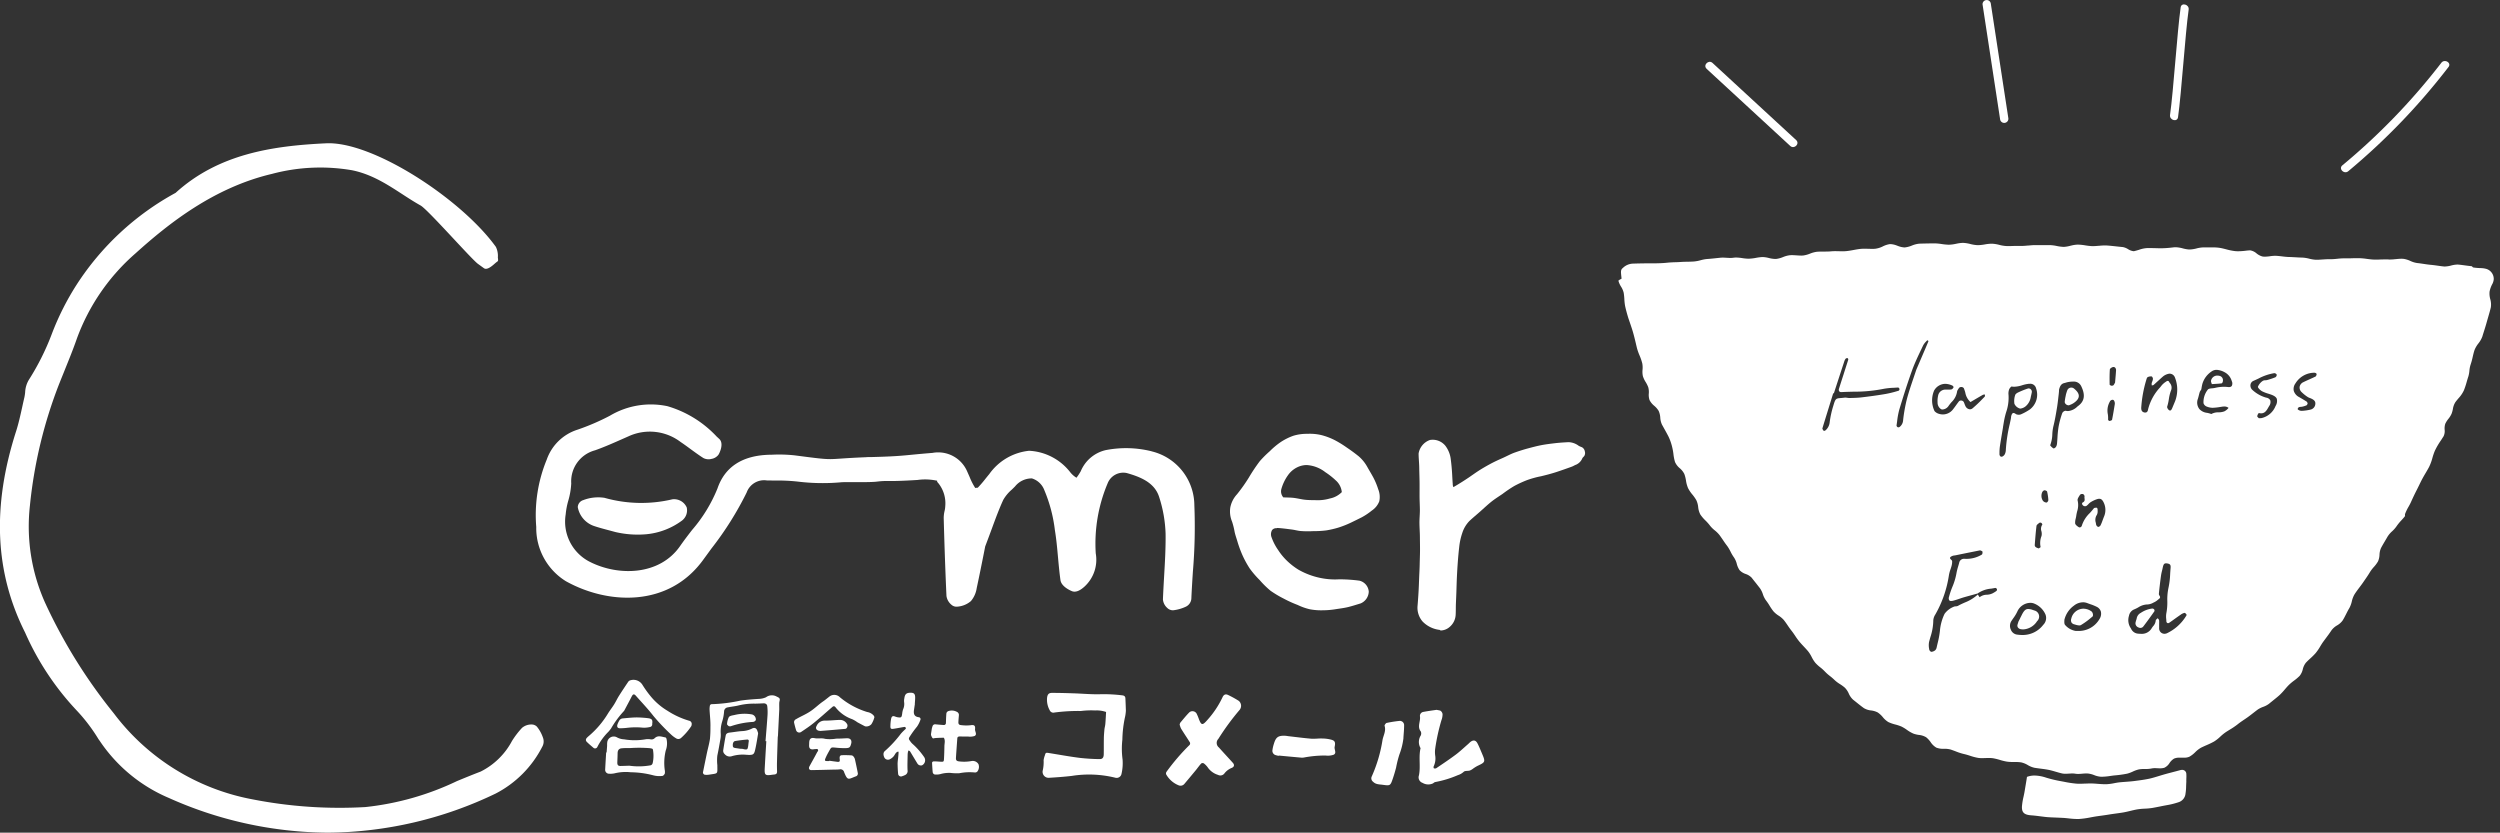 <svg xmlns="http://www.w3.org/2000/svg" width="200.498" height="66.781" viewBox="0 0 200.498 66.781"><rect x="0" y="0" width="200.498" height="66.781" fill="#333333" stroke="none"/><g transform="translate(-1282 -3802)"><path d="M36.782,46.205a6.264,6.264,0,0,1-.668-.048c-.16-.017-.325-.035-.488-.043s-.356-.017-.529-.024c-.24-.009-.487-.018-.731-.038-.171-.017-.346-.039-.515-.061-.242-.031-.492-.063-.74-.08-.583-.043-.777-.24-.741-.752a5.364,5.364,0,0,1,.124-.74c.032-.148.065-.3.09-.454s.05-.3.074-.446c.04-.234.077-.453.112-.692a1.734,1.734,0,0,1,.614-.108,3.123,3.123,0,0,1,.922.17,9.825,9.825,0,0,0,1.184.283l.26.049a8.678,8.678,0,0,0,.944.145c.092.009.19.013.3.013.133,0,.269-.006.4-.012h.05c.12-.005.244-.011.366-.011h.1c.183,0,.369.016.549.03s.392.03.59.03h.08a4.085,4.085,0,0,0,.643-.084c.148-.028.3-.056.453-.071s.317-.027.472-.039c.206-.015.419-.03.629-.056l.133-.017c.375-.048.762-.1,1.133-.179.265-.061.529-.143.785-.221.145-.045.3-.091.445-.133.2-.056.406-.109.6-.16s.421-.109.63-.167a.588.588,0,0,1,.157-.023.328.328,0,0,1,.341.328,3.011,3.011,0,0,1,0,.387c0,.08-.005.156,0,.221-.008.138-.013.266-.017.379a3.8,3.8,0,0,1-.048.583.8.8,0,0,1-.574.7,5.856,5.856,0,0,1-.931.232c-.185.033-.372.07-.553.107-.2.04-.405.081-.609.116a5.182,5.182,0,0,1-.6.057,5.3,5.3,0,0,0-.583.054c-.195.033-.39.08-.58.126s-.385.093-.58.126-.394.06-.587.086-.39.053-.585.086-.387.059-.576.085-.4.054-.595.088l-.219.04a7.041,7.041,0,0,1-1.033.141Zm1.943-3.389h-.013a1.7,1.7,0,0,1-.551-.13,1.974,1.974,0,0,0-.476-.126,1.519,1.519,0,0,0-.156-.007c-.108,0-.218.009-.324.018-.122.011-.224.019-.329.019a1.347,1.347,0,0,1-.24-.019,1.353,1.353,0,0,0-.224-.017c-.087,0-.177.006-.263.011h-.012c-.085.006-.18.012-.274.012a1.3,1.3,0,0,1-.29-.028c-.163-.037-.325-.085-.482-.131-.2-.058-.4-.118-.606-.158s-.421-.068-.626-.094c-.16-.021-.326-.042-.489-.069a1.8,1.8,0,0,1-.533-.216,1.765,1.765,0,0,0-.541-.218,3.58,3.58,0,0,0-.563-.03h-.085a3.145,3.145,0,0,1-.487-.029,4.479,4.479,0,0,1-.56-.136,4.66,4.66,0,0,0-.54-.133,2.123,2.123,0,0,0-.336-.023c-.086,0-.174,0-.259.006h-.015c-.1,0-.185.007-.274.007a2.177,2.177,0,0,1-.316-.02,4.22,4.22,0,0,1-.654-.171c-.162-.052-.33-.105-.5-.142a4.494,4.494,0,0,1-.657-.213c-.132-.05-.268-.1-.4-.145a1.875,1.875,0,0,0-.534-.059,1.519,1.519,0,0,1-.617-.094,1.421,1.421,0,0,1-.458-.444,1.861,1.861,0,0,0-.356-.385,1.416,1.416,0,0,0-.59-.19,2.214,2.214,0,0,1-.422-.1,2.688,2.688,0,0,1-.532-.306,3.214,3.214,0,0,0-.436-.265,3.549,3.549,0,0,0-.489-.163,2.943,2.943,0,0,1-.57-.2,1.748,1.748,0,0,1-.445-.4,1.946,1.946,0,0,0-.4-.367,1.536,1.536,0,0,0-.535-.161,1.4,1.4,0,0,1-.571-.185c-.215-.152-.425-.322-.628-.486l-.251-.2a1.464,1.464,0,0,1-.34-.489,1.578,1.578,0,0,0-.309-.462,3.055,3.055,0,0,0-.394-.29,2.673,2.673,0,0,1-.437-.331,4.143,4.143,0,0,0-.362-.313,3.5,3.5,0,0,1-.417-.372,3.316,3.316,0,0,0-.369-.332,2.934,2.934,0,0,1-.4-.371,2.644,2.644,0,0,1-.287-.459,2.65,2.65,0,0,0-.284-.454c-.113-.135-.235-.265-.353-.391s-.245-.261-.359-.4a4.923,4.923,0,0,1-.32-.441c-.095-.141-.193-.287-.3-.421s-.216-.289-.314-.435-.2-.292-.31-.429a1.947,1.947,0,0,0-.412-.345,1.947,1.947,0,0,1-.417-.35,4.317,4.317,0,0,1-.3-.438,4.247,4.247,0,0,0-.3-.441,1.765,1.765,0,0,1-.243-.489,1.763,1.763,0,0,0-.239-.483l-.3-.384c-.123-.154-.242-.3-.36-.455a1.193,1.193,0,0,0-.482-.3,1.179,1.179,0,0,1-.487-.306,1.574,1.574,0,0,1-.225-.508,1.621,1.621,0,0,0-.217-.5,3.253,3.253,0,0,1-.28-.473,3.384,3.384,0,0,0-.269-.457C8.611,24.16,8.5,24,8.4,23.847c-.092-.135-.187-.273-.285-.407a2.326,2.326,0,0,0-.385-.383,2.291,2.291,0,0,1-.382-.38,3.565,3.565,0,0,0-.363-.41,3,3,0,0,1-.409-.479,1.6,1.6,0,0,1-.175-.6,1.718,1.718,0,0,0-.152-.556,3.248,3.248,0,0,0-.313-.447,2.761,2.761,0,0,1-.348-.517,2.453,2.453,0,0,1-.164-.6,2.833,2.833,0,0,0-.133-.53,1.462,1.462,0,0,0-.368-.466,1.353,1.353,0,0,1-.381-.5,3.63,3.63,0,0,1-.126-.635,4.548,4.548,0,0,0-.092-.521,4.227,4.227,0,0,0-.3-.873c-.124-.244-.26-.486-.39-.72l-.135-.243a1.521,1.521,0,0,1-.138-.559,1.575,1.575,0,0,0-.131-.546,1.647,1.647,0,0,0-.353-.408,1.456,1.456,0,0,1-.377-.458,1.3,1.3,0,0,1-.059-.532,1.463,1.463,0,0,0-.042-.489,2.325,2.325,0,0,0-.208-.421,2.047,2.047,0,0,1-.226-.48,1.708,1.708,0,0,1-.026-.521,1.838,1.838,0,0,0-.018-.483A4.133,4.133,0,0,0,1.7,9.031a4.669,4.669,0,0,1-.2-.559c-.035-.138-.068-.277-.1-.416-.064-.27-.13-.547-.206-.815C1.129,7,1.047,6.763.969,6.531.913,6.368.856,6.2.8,6.035c-.088-.29-.189-.636-.265-1A4.206,4.206,0,0,1,.479,4.5a4.732,4.732,0,0,0-.051-.491,1.611,1.611,0,0,0-.214-.5A1.677,1.677,0,0,1,0,3.025.173.173,0,0,0,.046,3,.187.187,0,0,1,.08,2.983c0-.022.044-.043.089-.064s.089-.041.086-.061L.243,2.741c-.047-.421-.065-.578.1-.714L.38,1.994a1.206,1.206,0,0,1,.829-.33c.376-.014.762-.019,1.135-.023l.215,0,.224,0c.365,0,.741-.009,1.109-.047.229-.026.465-.035.693-.043.127,0,.257-.009.384-.017.19-.014.385-.018.573-.022.164,0,.333-.007.5-.017a2.826,2.826,0,0,0,.545-.1,2.99,2.99,0,0,1,.517-.1c.238-.014.477-.04.708-.065l.354-.037a1.952,1.952,0,0,1,.2-.01c.1,0,.2.006.3.012s.208.013.311.013a1.772,1.772,0,0,0,.26-.017,1.351,1.351,0,0,1,.21-.015,3.566,3.566,0,0,1,.492.047,3.6,3.6,0,0,0,.49.047h.008a3.548,3.548,0,0,0,.592-.067,4.154,4.154,0,0,1,.5-.065h.05a2.257,2.257,0,0,1,.487.074,2.245,2.245,0,0,0,.5.077c.028,0,.056,0,.083,0a2.094,2.094,0,0,0,.55-.148,2.194,2.194,0,0,1,.53-.147c.06-.006.123-.009.193-.009.115,0,.234.008.348.016h.017c.132.01.25.018.369.018.067,0,.127,0,.185-.008a2.326,2.326,0,0,0,.528-.147,2.233,2.233,0,0,1,.55-.15c.185-.014.374-.015.556-.016.2,0,.415,0,.622-.022.082-.007.172-.011.276-.011s.18,0,.268.005h.021c.1,0,.194.006.288.006a3.217,3.217,0,0,0,.329-.015c.2-.019.4-.055.591-.091s.381-.07.574-.089c.086-.008.178-.012.288-.012.09,0,.18,0,.268.005h.022c.09,0,.194.007.3.007s.214,0,.306-.013a1.907,1.907,0,0,0,.571-.18A1.868,1.868,0,0,1,21.773.1l.061,0a1.667,1.667,0,0,1,.545.133l.009,0a1.677,1.677,0,0,0,.546.133h.039a2.16,2.16,0,0,0,.568-.15,2.063,2.063,0,0,1,.593-.152c.387-.013.785-.019,1.169-.024h.044a4.266,4.266,0,0,1,.583.054,4.516,4.516,0,0,0,.556.054h.031a2.867,2.867,0,0,0,.54-.07l.012,0A2.87,2.87,0,0,1,27.618,0h.031a2.821,2.821,0,0,1,.579.092,2.832,2.832,0,0,0,.582.092h.024a3.421,3.421,0,0,0,.553-.059,3.482,3.482,0,0,1,.547-.058h.039a2.839,2.839,0,0,1,.577.094,2.829,2.829,0,0,0,.582.094l.156,0c.146,0,.3,0,.439-.008l.095,0c.112,0,.227,0,.34,0h.157c.172,0,.347-.016.516-.032l.047,0c.2-.02.38-.036.561-.036h.078l.3,0h.005l.214,0c.162,0,.31,0,.454,0h.094a3.207,3.207,0,0,1,.574.072,3.257,3.257,0,0,0,.558.071h.006A2.513,2.513,0,0,0,36.27.227l.011,0A2.522,2.522,0,0,1,36.833.14h.022A4.32,4.32,0,0,1,37.445.2a4.7,4.7,0,0,0,.541.062h.076c.142,0,.287-.013.427-.025l.041,0a4.633,4.633,0,0,1,.463-.03c.045,0,.089,0,.13,0,.281.018.567.049.844.079.162.018.329.036.494.051a1.221,1.221,0,0,1,.412.165,1.051,1.051,0,0,0,.442.165.3.3,0,0,0,.067-.007c.124-.029.245-.067.362-.1a2.3,2.3,0,0,1,.68-.143h.107c.284,0,.571.008.849.016l.121,0h.06a8.267,8.267,0,0,0,.9-.066l.119-.013A1.062,1.062,0,0,1,44.7.351a2.45,2.45,0,0,1,.561.09,2.845,2.845,0,0,0,.5.09l.059,0a2.476,2.476,0,0,0,.547-.084A2.456,2.456,0,0,1,46.91.363l.058,0c.071,0,.147,0,.232,0l.211,0h.21A3.758,3.758,0,0,1,48.229.4c.177.029.355.075.526.119a4.748,4.748,0,0,0,.677.139,2.55,2.55,0,0,0,.283.015,5.8,5.8,0,0,0,.7-.056L50.633.6l.034,0a1.027,1.027,0,0,1,.515.245,1.278,1.278,0,0,0,.471.247,1.2,1.2,0,0,0,.2.015,3.276,3.276,0,0,0,.406-.035,3.087,3.087,0,0,1,.4-.035H52.7c.177.006.356.027.53.048s.368.044.552.048.358.014.533.024.367.021.551.024a2.763,2.763,0,0,1,.536.087,2.729,2.729,0,0,0,.543.087H56c.158,0,.319-.011.475-.023l.026,0c.145-.011.3-.022.443-.022l.093,0,.1,0c.178,0,.359-.018.518-.034a5.043,5.043,0,0,1,.518-.035h.058l.176,0c.143,0,.287,0,.427-.006s.275-.007.42-.007l.169,0a5.72,5.72,0,0,1,.611.057c.189.024.384.05.576.056.054,0,.11,0,.172,0,.113,0,.229,0,.341-.008h.03c.12,0,.245-.009.368-.009.1,0,.195,0,.28.01.037,0,.075,0,.115,0,.141,0,.286-.015.426-.029l.018,0a4.324,4.324,0,0,1,.441-.031,1.644,1.644,0,0,1,.2.012,2.053,2.053,0,0,1,.516.164,1.932,1.932,0,0,0,.545.167c.169.018.34.043.506.068.19.029.386.058.579.076s.376.042.558.068.351.051.527.066l.068,0a2.117,2.117,0,0,0,.485-.078,2.184,2.184,0,0,1,.486-.077l.068,0c.19.016.383.043.569.068.169.023.344.046.516.063.025,0,.048.027.07.051a.141.141,0,0,0,.068.051,4.767,4.767,0,0,0,.542.049,1.931,1.931,0,0,1,.5.064.839.839,0,0,1,.6.828.968.968,0,0,1-.133.421,2.274,2.274,0,0,0-.2.563,1.635,1.635,0,0,0,.054.615,1.55,1.55,0,0,1,.047.653c-.061.261-.138.525-.212.781-.039.136-.078.269-.115.4-.077.281-.168.566-.255.841-.035.109-.069.217-.1.325a2.022,2.022,0,0,1-.318.555,2.122,2.122,0,0,0-.309.528c-.061.182-.106.373-.148.557a5.418,5.418,0,0,1-.17.619,2.211,2.211,0,0,0-.093.486,2.345,2.345,0,0,1-.085.461c-.047.139-.089.283-.129.422a6.578,6.578,0,0,1-.227.686,2.489,2.489,0,0,1-.438.643c-.083.1-.169.2-.246.306a1.428,1.428,0,0,0-.2.554,2.4,2.4,0,0,1-.1.363,1.856,1.856,0,0,1-.26.421,1.9,1.9,0,0,0-.251.4,1.218,1.218,0,0,0-.05.467.974.974,0,0,1-.083.526c-.067.107-.137.212-.2.314a5.737,5.737,0,0,0-.5.851,4.764,4.764,0,0,0-.2.584,3.924,3.924,0,0,1-.264.714c-.088.167-.185.332-.28.492-.083.141-.169.286-.247.431-.1.184-.19.372-.279.555-.063.13-.129.265-.2.4-.14.275-.28.568-.453.952-.06.131-.129.258-.2.381a3.9,3.9,0,0,0-.269.562.266.266,0,0,0-.005.085.2.2,0,0,1-.013.108c-.087.109-.181.212-.272.312a4,4,0,0,0-.406.5,2.309,2.309,0,0,1-.338.38,2.024,2.024,0,0,0-.368.431c-.067.119-.138.238-.206.353-.11.185-.222.375-.322.566a1.457,1.457,0,0,0-.119.534,1.425,1.425,0,0,1-.12.533,2.555,2.555,0,0,1-.332.448,2.838,2.838,0,0,0-.311.408c-.147.249-.318.493-.482.729l-.1.146c-.084.119-.174.238-.26.353-.14.185-.283.376-.407.573a2.015,2.015,0,0,0-.209.554,2.126,2.126,0,0,1-.193.527c-.1.161-.183.33-.267.495s-.173.34-.272.5a1.419,1.419,0,0,1-.448.4,1.478,1.478,0,0,0-.441.384c-.16.244-.337.48-.509.709l0,0-.147.2c-.093.126-.176.262-.256.394a4.116,4.116,0,0,1-.373.542,5.362,5.362,0,0,1-.4.4c-.13.119-.264.242-.384.374a1.356,1.356,0,0,0-.241.516,1.317,1.317,0,0,1-.251.528,3.673,3.673,0,0,1-.449.381,4.193,4.193,0,0,0-.4.333c-.121.118-.234.25-.344.378a5.225,5.225,0,0,1-.407.439c-.157.143-.328.279-.493.411-.12.1-.244.194-.362.295a1.755,1.755,0,0,1-.476.251,2.035,2.035,0,0,0-.433.216c-.132.1-.263.2-.391.3s-.271.211-.41.311c-.093.066-.189.131-.281.193-.181.122-.368.248-.538.387a5.906,5.906,0,0,1-.612.414c-.116.072-.237.146-.353.224a3.855,3.855,0,0,0-.407.333,3.107,3.107,0,0,1-.507.4,6.142,6.142,0,0,1-.6.29c-.149.065-.3.132-.45.207a2.157,2.157,0,0,0-.461.358,2.112,2.112,0,0,1-.478.368,1.031,1.031,0,0,1-.435.073c-.057,0-.115,0-.172,0s-.116,0-.173,0a1.021,1.021,0,0,0-.441.075,1.16,1.16,0,0,0-.366.358.977.977,0,0,1-.419.377,1.129,1.129,0,0,1-.346.043c-.063,0-.125,0-.2-.006s-.134-.006-.2-.006a1.255,1.255,0,0,0-.285.027,2.422,2.422,0,0,1-.521.04,2.641,2.641,0,0,0-.482.032,2.387,2.387,0,0,0-.49.175,2.516,2.516,0,0,1-.458.168,8.664,8.664,0,0,1-1.035.142c-.111.013-.224.029-.332.045A4.843,4.843,0,0,1,38.725,42.817ZM29.02,24.663a.153.153,0,0,0-.033,0l-.254.051c-.548.11-1.115.223-1.671.339l-.086.015a.618.618,0,0,0-.329.116.131.131,0,0,0-.049.091c0,.047.041.085.083.126s.086.082.087.133a1.213,1.213,0,0,1-.041.353c-.025.1-.058.2-.089.29a2.763,2.763,0,0,0-.13.489,9.034,9.034,0,0,1-1.067,3.1l-.016.029a1,1,0,0,0-.168.468,4.448,4.448,0,0,1-.234,1.358c-.036.127-.073.259-.106.389a1.484,1.484,0,0,0,.009.565l.006.046c.011.07.114.177.17.177a.549.549,0,0,0,.31-.128.429.429,0,0,0,.116-.233c.024-.107.049-.214.074-.322a7.129,7.129,0,0,0,.186-.993,3.851,3.851,0,0,1,.374-1.372,1.661,1.661,0,0,1,.81-.593l.07-.006a.505.505,0,0,0,.193-.04c.174-.1.359-.182.538-.263a3.338,3.338,0,0,0,1.054-.647c.03.047.06.093.09.137l.054.081a.945.945,0,0,1,.579-.2,1.164,1.164,0,0,0,.48-.121l.054-.031a1.782,1.782,0,0,0,.244-.158.153.153,0,0,0,.029-.149.173.173,0,0,0-.122-.087h-.009c-.106.022-.215.039-.32.057a2.19,2.19,0,0,0-1.094.389l-.452.125c-.217.06-.44.121-.659.184-.115.034-.231.074-.343.112-.164.056-.334.114-.505.157a.73.73,0,0,1-.165.023.183.183,0,0,1-.154-.058.335.335,0,0,1-.015-.279,6.44,6.44,0,0,1,.27-.8,5,5,0,0,0,.32-1.056,4.685,4.685,0,0,1,.148-.6c.026-.088.052-.178.076-.266a.39.39,0,0,1,.442-.321h.048A2.368,2.368,0,0,0,29.149,25c.052-.035.059-.159.055-.227,0-.032-.073-.067-.124-.091l-.008,0A.1.1,0,0,0,29.02,24.663Zm4.014,4.206A1.168,1.168,0,0,0,32,29.559a3.222,3.222,0,0,1-.325.541c-.06.086-.122.176-.179.267a.722.722,0,0,0-.015.665.62.62,0,0,0,.449.377,2.967,2.967,0,0,0,.463.039,2.07,2.07,0,0,0,1.682-.815.772.772,0,0,0,.179-.829,1.668,1.668,0,0,0-.948-.893A.878.878,0,0,0,33.034,28.868ZM42.39,29a1.423,1.423,0,0,0-.693.234,2.732,2.732,0,0,1-.328.161.682.682,0,0,0-.419.516,1.151,1.151,0,0,0,.157,1.01l.014.028a.668.668,0,0,0,.562.392c.083.008.155.012.222.012a.912.912,0,0,0,.863-.441,1.835,1.835,0,0,1,.118-.167.78.78,0,0,0,.21-.459c0-.044.047-.085.1-.128a.757.757,0,0,0,.063-.06.66.66,0,0,0,.044.061.252.252,0,0,1,.067.128c.007.1,0,.2,0,.305s0,.214,0,.32a.427.427,0,0,0,.42.44.544.544,0,0,0,.2-.041A3.623,3.623,0,0,0,45.546,29.9a.134.134,0,0,0,.027-.071.011.011,0,0,0,0-.008l-.028-.035c-.042-.052-.089-.112-.126-.112H45.41a.771.771,0,0,0-.3.136c-.144.1-.288.2-.428.3-.165.119-.333.242-.5.356a.173.173,0,0,1-.1.034c-.076,0-.131-.068-.134-.166,0-.058-.006-.117-.011-.174a1.574,1.574,0,0,1,.009-.452,4.6,4.6,0,0,0,.079-.989,4.435,4.435,0,0,1,.091-1.043,6.484,6.484,0,0,0,.138-1.131c.009-.149.019-.3.032-.452.025-.258-.026-.336-.246-.38a.68.68,0,0,0-.118-.012c-.148,0-.21.082-.265.349-.016.084-.037.168-.057.25a3.489,3.489,0,0,0-.077.364c-.075.542-.132,1.029-.176,1.49a.249.249,0,0,0,.048.135c.046.079.093.161-.02.249l-.072.059a1.433,1.433,0,0,1-.278.2l-.1.047a1.1,1.1,0,0,1-.457.153h-.029Zm-5.144-.174a1.177,1.177,0,0,0-.707.266,1.96,1.96,0,0,0-.77,1.146.415.415,0,0,1,0,.05c-.006.093-.018.286.069.368a1.428,1.428,0,0,0,.821.464c.047,0,.094,0,.141,0a1.916,1.916,0,0,0,1.79-.96.768.768,0,0,0,.106-.594.633.633,0,0,0-.33-.377,3.632,3.632,0,0,0-.486-.2c-.083-.029-.169-.059-.251-.091A1,1,0,0,0,37.246,28.824Zm-3.415-6.39a.11.11,0,0,0-.07.019l-.042.033c-.082.063-.175.134-.186.211-.064.51-.1,1.025-.138,1.508-.016.191.14.24.32.3.013-.01.033-.023.054-.037.048-.031.1-.064.093-.082a1.52,1.52,0,0,1,.074-.877.81.81,0,0,0-.007-.381A.6.6,0,0,1,34,22.594a.023.023,0,0,0,0-.018.226.226,0,0,0-.082-.119A.185.185,0,0,0,33.831,22.434ZM37.2,20.14a.223.223,0,0,0-.176.065L37,20.244c-.09.138-.2.309-.167.422a1.6,1.6,0,0,1-.039.865c-.027.115-.056.234-.071.353-.009.072-.026.146-.043.218a1.251,1.251,0,0,0-.047.388c.012.125.2.254.275.3a.178.178,0,0,0,.094.031.2.2,0,0,0,.175-.166,2.408,2.408,0,0,1,.633-.988c.109-.12.221-.245.32-.375.025-.035.088-.051.193-.051h.048c.026,0,.068.1.065.155,0,.033,0,.068,0,.1a.591.591,0,0,1-.064.324.725.725,0,0,0-.082.625c.009.047.017.1.024.145a.282.282,0,0,0,.16.189l.016,0a.263.263,0,0,0,.175-.115,3.191,3.191,0,0,0,.159-.384c.032-.086.069-.186.116-.307A1.354,1.354,0,0,0,38.91,20.8c-.1-.2-.2-.277-.345-.277a.538.538,0,0,0-.148.023,2.327,2.327,0,0,0-.549.257.964.964,0,0,0-.17.15,1.042,1.042,0,0,1-.161.144.211.211,0,0,1-.107.024.23.23,0,0,1-.126-.031c-.029-.022-.124-.1-.118-.183a.129.129,0,0,1,.078-.1c.15-.08.137-.195.124-.306a.43.43,0,0,1,0-.163.224.224,0,0,0-.125-.192A.217.217,0,0,0,37.2,20.14Zm-3.017-.3h-.013a.267.267,0,0,0-.137.094l-.02.02a.722.722,0,0,0,.038.733.414.414,0,0,0,.285.14.11.11,0,0,0,.067-.041.27.27,0,0,0,.081-.153,3.925,3.925,0,0,0-.1-.689C34.37,19.9,34.252,19.844,34.183,19.844Zm-2.62-8.324c-.07,0-.19.147-.223.235a.943.943,0,0,0-.05.437,3.52,3.52,0,0,1-.192,1.394,6.892,6.892,0,0,0-.168.695q-.042.248-.084.5l0,.029c-.083.489-.169.995-.246,1.494a4,4,0,0,0-.036.533l0,.089a.259.259,0,0,0,.059.186.135.135,0,0,0,.1.041.181.181,0,0,0,.042,0A.424.424,0,0,0,31,16.933a.844.844,0,0,0,.075-.351,12.126,12.126,0,0,1,.315-2.062c.028-.133.056-.266.084-.4.007-.036.012-.075.017-.114a.611.611,0,0,1,.09-.3.143.143,0,0,1,.112-.063.317.317,0,0,1,.152.063.44.44,0,0,0,.122.06.551.551,0,0,0,.142.018.455.455,0,0,0,.2-.042,4.485,4.485,0,0,0,.7-.387,1.5,1.5,0,0,0,.493-1.68A.476.476,0,0,0,33,11.3c-.035,0-.074,0-.114.006a2.88,2.88,0,0,0-.5.112,2.3,2.3,0,0,1-.636.12,1.115,1.115,0,0,1-.184-.015Zm4.892-.392a2.284,2.284,0,0,0-.416.045,1.289,1.289,0,0,0-.14.037c-.039.012-.08.024-.119.033-.235.051-.359.2-.44.547,0,.007,0,.028,0,.058,0,.06-.011.16-.021.259s-.027.224-.039.337c-.03.263-.061.535-.106.8l-.01.059c-.079.472-.161.961-.281,1.429a3.565,3.565,0,0,0-.081.621,2.6,2.6,0,0,1-.153.833c-.01.027-.017.072,0,.087l.039.04a.8.8,0,0,0,.218.178.018.018,0,0,0,.01,0,.327.327,0,0,0,.18-.129.563.563,0,0,0,.082-.254c.015-.157.026-.317.036-.472a8.576,8.576,0,0,1,.087-.866,6.9,6.9,0,0,1,.3-1.117.355.355,0,0,1,.251-.184l.018,0a.809.809,0,0,0,.192.024,1.208,1.208,0,0,0,.745-.358l.1-.077c.475-.369.547-.856.226-1.532A.652.652,0,0,0,36.454,11.128Zm-19.22.923h0q-.129.416-.258.832c-.2.652-.412,1.325-.611,1.988-.013.043.022.112.106.21a.019.019,0,0,0,.016.005.274.274,0,0,0,.135-.055.983.983,0,0,0,.321-.614,7.714,7.714,0,0,1,.28-1.3c.188-.632.2-.633.635-.671.083-.007.186-.016.307-.032a.342.342,0,0,1,.049,0,.884.884,0,0,1,.131.014l.01,0a.934.934,0,0,0,.149.016h.016l.115,0c.284-.007.578-.015.864-.049.535-.064,1.239-.153,1.951-.277a8.247,8.247,0,0,0,.919-.226l.111-.032a.156.156,0,0,0,.064-.139c-.01-.05-.075-.118-.111-.118-.12.01-.241.016-.358.023a5.488,5.488,0,0,0-.884.1,11.831,11.831,0,0,1-2.332.212c-.313.008-.636.015-.955.034H17.88a.2.2,0,0,1-.17-.067.249.249,0,0,1-.011-.221c.125-.4.254-.8.379-1.185l0-.006c.12-.375.239-.745.357-1.115a.165.165,0,0,0-.025-.105c-.009-.014-.017-.023-.024-.024a.164.164,0,0,0-.031,0,.183.183,0,0,0-.127.044.718.718,0,0,0-.117.24c-.286.868-.57,1.739-.833,2.55Zm7.547-4.23c-.013,0-.021,0-.024.007-.029.035-.06.069-.092.1a1.322,1.322,0,0,0-.231.313l-.163.344-.007.014c-.246.518-.5,1.052-.7,1.6-.325.9-.651,1.9-1.027,3.147a6.353,6.353,0,0,0-.182.966c-.015.113-.031.226-.048.338a.169.169,0,0,0,.092.135.136.136,0,0,0,.058.012.162.162,0,0,0,.1-.032.726.726,0,0,0,.277-.525,12.381,12.381,0,0,1,.315-1.752c.147-.543.324-1.067.512-1.621.078-.229.158-.466.236-.7l.238-.555.414-.967.076-.178c.079-.187.159-.374.236-.56.007-.017-.012-.055-.031-.068A.114.114,0,0,0,24.781,7.821Zm14.643,4.9a1.45,1.45,0,0,0-.169,1.035,2.041,2.041,0,0,1,.019.414.12.12,0,0,0,.037.074.115.115,0,0,0,.065.044c.081-.011.206-.049.217-.1.083-.411.151-.833.211-1.206a.439.439,0,0,0-.061-.34.143.143,0,0,0-.111-.054.162.162,0,0,0-.041.005.3.3,0,0,0-.173.124Zm11.962.932a.1.1,0,0,0-.069.046l-.016.031a.453.453,0,0,0-.065.181c0,.031.033.062.071.1.017.016.036.034.053.053h.11a.561.561,0,0,0,.134-.013,1.591,1.591,0,0,0,1.1-.963.741.741,0,0,0,.1-.58c-.052-.129-.182-.229-.422-.322-.086-.032-.176-.061-.262-.088a2.921,2.921,0,0,1-.491-.19c-.15-.082-.36-.282-.336-.375a1.068,1.068,0,0,1,.383-.458.362.362,0,0,1,.2-.05.77.77,0,0,0,.14-.017,5.89,5.89,0,0,0,.678-.226.241.241,0,0,0,.105-.21.241.241,0,0,0-.187-.119h-.009a4.1,4.1,0,0,0-1.267.433c-.131.061-.266.125-.4.183a.4.4,0,0,0-.243.313.48.48,0,0,0,.175.434,2.7,2.7,0,0,0,1.084.6.433.433,0,0,1,.33.216.527.527,0,0,1-.093.46l-.054.094c-.135.241-.275.489-.585.489a.711.711,0,0,1-.162-.02ZM26.221,11.305a1.043,1.043,0,0,0-.9.543,2,2,0,0,0,.034,1.642.722.722,0,0,0,.292.2,1.131,1.131,0,0,0,.384.07,1.025,1.025,0,0,0,.8-.4c.088-.111.172-.227.253-.34s.149-.206.226-.306a.21.21,0,0,1,.168-.07.245.245,0,0,1,.217.112,1.482,1.482,0,0,1,.07.167,1.439,1.439,0,0,0,.068.162.433.433,0,0,0,.36.264.346.346,0,0,0,.225-.09,10.418,10.418,0,0,0,.78-.74l.179-.181a.159.159,0,0,0,.02-.109.536.536,0,0,1,0-.063c-.017,0-.035,0-.053,0a.252.252,0,0,0-.106.019c-.254.143-.51.294-.758.44l-.24.141a1.312,1.312,0,0,1-.416-.753,3.075,3.075,0,0,0-.116-.351.231.231,0,0,0-.213-.1.207.207,0,0,0-.17.068,1.5,1.5,0,0,0-.123.193l-.03.051a1.5,1.5,0,0,1-.453.9,3.327,3.327,0,0,0-.229.29.64.64,0,0,1-.492.3.229.229,0,0,1-.121-.03A.615.615,0,0,1,25.6,12.8a1.878,1.878,0,0,1,.04-.531.593.593,0,0,1,.634-.5c.037,0,.073,0,.1,0h.13a1.061,1.061,0,0,0,.212-.017c.079-.017.146-.132.165-.167a.053.053,0,0,0-.005-.037.193.193,0,0,0-.085-.1A1.456,1.456,0,0,0,26.221,11.305Zm21.757-1.122a.685.685,0,0,0-.409.133,1.811,1.811,0,0,0-.731.989,3.371,3.371,0,0,0-.072.356c-.006.035-.011.066-.015.091-.022.036-.042.066-.058.092a.5.5,0,0,0-.072.134c-.026.085-.048.172-.069.256s-.044.175-.07.261a.843.843,0,0,0,.119.838.993.993,0,0,0,.62.3,1.971,1.971,0,0,1,.334.094,1.116,1.116,0,0,1,.579-.136,1.383,1.383,0,0,0,.455-.074,1.014,1.014,0,0,0,.336-.268.021.021,0,0,0,0-.024.537.537,0,0,0-.363-.1.737.737,0,0,0-.106.007l-.157.024a4.83,4.83,0,0,1-.637.071H47.65a1.309,1.309,0,0,1-.5-.114.417.417,0,0,1-.222-.256,1.6,1.6,0,0,1,.344-1.084c.056-.08.21-.1.358-.11a1.713,1.713,0,0,0,.214-.03,3.128,3.128,0,0,1,.725-.091,2.591,2.591,0,0,1,.335.022.591.591,0,0,0,.073,0,.251.251,0,0,0,.217-.091.437.437,0,0,0,0-.386,1.146,1.146,0,0,0-.534-.69A1.543,1.543,0,0,0,47.978,10.183Zm-5.282.526a.516.516,0,0,0-.249.062c-.052.03-.077.114-.1.188L42.336,11a9.91,9.91,0,0,0-.4,2.172c-.021.269.064.4.277.436l.043,0c.164,0,.208-.131.231-.273a4,4,0,0,1,.96-1.747l.135-.17a1.589,1.589,0,0,1,.359-.3l.053-.037a.084.084,0,0,1,.047-.011c.041,0,.092.014.1.035.024.042.051.082.076.12a.575.575,0,0,1,.1.624,3.321,3.321,0,0,0-.168.684,4.052,4.052,0,0,1-.135.6c-.025.073.068.23.152.285a.151.151,0,0,0,.08.028c.079,0,.126-.09.167-.182q.081-.191.16-.383l.08-.192a2.629,2.629,0,0,0-.028-1.919.457.457,0,0,0-.417-.28.356.356,0,0,0-.092.012,1.083,1.083,0,0,0-.4.182c-.154.128-.3.266-.447.4-.114.1-.232.213-.35.316a.17.17,0,0,1-.1.025l-.047,0c0-.018,0-.037,0-.056a.428.428,0,0,1,0-.115c.011-.044.027-.087.043-.129a.8.8,0,0,0,.057-.209c.005-.071-.06-.2-.106-.205A.456.456,0,0,0,42.7,10.709Zm13.173-.294a1.783,1.783,0,0,0-1.569.857.753.753,0,0,0-.135.59.838.838,0,0,0,.436.509c.2.117.411.238.609.367a.2.2,0,0,1,.053.1.515.515,0,0,0,.019.053c-.01.015-.019.032-.027.049a.194.194,0,0,1-.07.091,1.988,1.988,0,0,1-.336.105.583.583,0,0,1-.116.015c-.1.007-.209.014-.251.158a.057.057,0,0,0,.012.052.478.478,0,0,0,.341.109.7.7,0,0,0,.086-.005L55,13.457a3.667,3.667,0,0,0,.537-.092.494.494,0,0,0,.36-.464c.018-.217-.145-.322-.3-.4a1.279,1.279,0,0,0-.134-.057.864.864,0,0,1-.19-.09,3.172,3.172,0,0,1-.485-.392.491.491,0,0,1-.149-.428.51.51,0,0,1,.3-.364c.167-.083.34-.16.507-.235s.31-.139.462-.213c.051-.025.084-.122.093-.2a.061.061,0,0,0-.021-.038.193.193,0,0,0-.108-.062ZM39.71,9.954a.2.2,0,0,0-.048.006c-.1.023-.241.124-.246.191-.027.391-.024.782-.017,1.215,0,.03.086.075.142.09a.167.167,0,0,0,.038,0,.229.229,0,0,0,.118-.031.339.339,0,0,0,.077-.11c.016-.029.035-.064.06-.106.006-.076.014-.157.021-.242.02-.225.043-.481.058-.738a.292.292,0,0,0-.069-.218A.182.182,0,0,0,39.71,9.954ZM32.481,31a1.316,1.316,0,0,1-.181-.013.362.362,0,0,1-.256-.143.263.263,0,0,1-.035-.215c.008-.033.018-.067.034-.117s.024-.078.04-.133c.038-.072.083-.162.135-.266l0-.006c.046-.092.1-.192.147-.292.175-.337.3-.451.509-.451a1.124,1.124,0,0,1,.319.06l.079.027.089.031a.5.5,0,0,1,.221.856A1.413,1.413,0,0,1,32.481,31Zm9.389-.118a.371.371,0,0,1-.166-.043.348.348,0,0,1-.218-.427,1.684,1.684,0,0,1,.053-.186c.008-.026.017-.052.025-.078a.621.621,0,0,1,.339-.477,2.064,2.064,0,0,1,.906-.343h.011a.215.215,0,0,1,.142.058.177.177,0,0,1,.028.16c-.316.45-.607.849-.889,1.218A.285.285,0,0,1,41.871,30.878Zm-4.9-.2a1.305,1.305,0,0,1-.333-.067l-.058-.017a.365.365,0,0,1-.241-.157.408.408,0,0,1-.011-.318,1.01,1.01,0,0,1,.967-.785,1.128,1.128,0,0,1,.661.227.394.394,0,0,1,.108.272.17.17,0,0,1-.043.137l-.109.088,0,0a5.9,5.9,0,0,1-.811.588A.249.249,0,0,1,36.973,30.682ZM32.248,13.29a.229.229,0,0,1-.057-.007.7.7,0,0,1-.429-.376,1.465,1.465,0,0,1,.062-.7c.022-.085.145-.172.257-.221a6.7,6.7,0,0,1,.749-.3.224.224,0,0,1,.076-.013.251.251,0,0,1,.192.093.267.267,0,0,1,.059.218c-.017.093-.039.186-.056.261-.01.043-.019.08-.025.108a1.219,1.219,0,0,1-.409.75A.819.819,0,0,1,32.248,13.29Zm3.854-.262a.339.339,0,0,1-.232-.11.239.239,0,0,1-.073-.175,4.059,4.059,0,0,1,.074-.456c.009-.046.018-.09.026-.133s.026-.084.037-.123a1.6,1.6,0,0,1,.08-.231.34.34,0,0,1,.313-.193.329.329,0,0,1,.209.072c.271.219.4.42.39.615s-.151.379-.436.568a1.357,1.357,0,0,1-.249.123l-.072.03A.186.186,0,0,1,36.1,13.028Zm11.491-1.7h0c-.01-.041-.023-.079-.034-.112a.3.3,0,0,1-.028-.167.511.511,0,0,1,.5-.406.77.77,0,0,1,.18.023.356.356,0,0,1,.274.4c0,.068-.058.2-.1.2-.188.026-.374.037-.571.048l-.218.014Z" transform="translate(1411.792 3821.478)" fill="#fff"/><path d="M36.782,46.705a6.646,6.646,0,0,1-.721-.051c-.153-.016-.311-.033-.459-.041H35.6c-.17-.011-.346-.017-.516-.023-.246-.009-.5-.018-.755-.04h-.006c-.179-.017-.357-.04-.53-.063-.234-.03-.476-.061-.709-.077-.858-.064-1.263-.5-1.206-1.287a5.746,5.746,0,0,1,.134-.81c.031-.142.062-.289.085-.428s.05-.3.075-.448c.039-.231.076-.448.11-.682l.043-.293.278-.1.044-.016-.038-.02a1.458,1.458,0,0,0-.381-.164,3.167,3.167,0,0,0-.488-.024H31.65a3.6,3.6,0,0,1-.566-.035,4.928,4.928,0,0,1-.621-.149,4.231,4.231,0,0,0-.482-.12,1.643,1.643,0,0,0-.256-.016c-.077,0-.16,0-.241.006H29.47c-.1,0-.194.008-.292.008a2.66,2.66,0,0,1-.388-.025,4.672,4.672,0,0,1-.735-.19c-.151-.048-.308-.1-.453-.13a4.95,4.95,0,0,1-.729-.234c-.125-.048-.254-.1-.376-.135a1.552,1.552,0,0,0-.393-.037,1.953,1.953,0,0,1-.822-.141l-.005,0a1.853,1.853,0,0,1-.636-.59,1.55,1.55,0,0,0-.252-.284,1.222,1.222,0,0,0-.382-.1,2.629,2.629,0,0,1-.519-.128,3.115,3.115,0,0,1-.631-.358,2.857,2.857,0,0,0-.362-.223,3.183,3.183,0,0,0-.416-.137,3.374,3.374,0,0,1-.667-.242,2.163,2.163,0,0,1-.585-.505,1.626,1.626,0,0,0-.287-.276,1.3,1.3,0,0,0-.357-.093,1.833,1.833,0,0,1-.774-.27c-.227-.161-.443-.335-.653-.5l-.247-.2a1.9,1.9,0,0,1-.475-.653,1.3,1.3,0,0,0-.2-.319,2.651,2.651,0,0,0-.334-.243,3.1,3.1,0,0,1-.518-.4,3.721,3.721,0,0,0-.32-.276,3.946,3.946,0,0,1-.476-.427,2.914,2.914,0,0,0-.314-.28,3.364,3.364,0,0,1-.47-.438,3.072,3.072,0,0,1-.345-.544,2.265,2.265,0,0,0-.227-.369c-.1-.123-.221-.248-.334-.369s-.255-.271-.379-.42a5.379,5.379,0,0,1-.351-.483c-.088-.131-.179-.267-.273-.382-.129-.157-.237-.317-.342-.472-.091-.135-.186-.274-.284-.394a1.591,1.591,0,0,0-.31-.251,2.366,2.366,0,0,1-.521-.447,4.77,4.77,0,0,1-.334-.488,3.825,3.825,0,0,0-.264-.39,2.182,2.182,0,0,1-.323-.629A1.452,1.452,0,0,0,10.957,28l-.3-.377-.006-.007c-.124-.156-.243-.307-.362-.457a1.2,1.2,0,0,0-.286-.15,1.6,1.6,0,0,1-.685-.46,2.019,2.019,0,0,1-.307-.665,1.329,1.329,0,0,0-.139-.346A3.689,3.689,0,0,1,8.55,25a3,3,0,0,0-.226-.389c-.121-.16-.232-.323-.34-.481-.09-.131-.182-.266-.275-.392a1.944,1.944,0,0,0-.307-.3,2.714,2.714,0,0,1-.462-.467,3.152,3.152,0,0,0-.315-.353,3.437,3.437,0,0,1-.475-.563,2.038,2.038,0,0,1-.246-.786,1.427,1.427,0,0,0-.1-.393,2.84,2.84,0,0,0-.268-.379,3.191,3.191,0,0,1-.408-.614,2.88,2.88,0,0,1-.2-.725,2.438,2.438,0,0,0-.106-.437,1.268,1.268,0,0,0-.252-.291,1.777,1.777,0,0,1-.509-.707A4.066,4.066,0,0,1,3.918,17a4.191,4.191,0,0,0-.081-.464,3.823,3.823,0,0,0-.262-.772c-.12-.236-.253-.473-.381-.7l-.136-.245a1.956,1.956,0,0,1-.2-.742,1.29,1.29,0,0,0-.076-.372,1.346,1.346,0,0,0-.252-.277,1.889,1.889,0,0,1-.5-.629,1.728,1.728,0,0,1-.1-.738,1.211,1.211,0,0,0-.017-.319,1.949,1.949,0,0,0-.166-.328,2.469,2.469,0,0,1-.277-.6,2.126,2.126,0,0,1-.043-.677,1.488,1.488,0,0,0-.007-.35,3.71,3.71,0,0,0-.193-.572,5.126,5.126,0,0,1-.215-.62c-.036-.142-.069-.283-.1-.424-.063-.264-.128-.536-.2-.793C.651,7.151.572,6.918.5,6.693.439,6.527.381,6.356.327,6.184.235,5.88.13,5.521.051,5.14A4.659,4.659,0,0,1-.02,4.531a4.3,4.3,0,0,0-.045-.439,1.311,1.311,0,0,0-.157-.338A2.088,2.088,0,0,1-.49,3.121l-.1-.512.311-.047a.947.947,0,0,1,.3-.918l.037-.031a1.707,1.707,0,0,1,1.134-.448c.383-.015.772-.019,1.149-.023l.214,0,.224,0c.353,0,.718-.009,1.063-.045.244-.028.489-.037.726-.045.123,0,.25-.009.37-.016.2-.015.4-.019.595-.023.16,0,.324-.007.48-.017h.006A2.435,2.435,0,0,0,6.464.9,3.425,3.425,0,0,1,7.07.792h.005C7.3.778,7.532.753,7.757.729,7.878.716,8,.7,8.118.691A2.426,2.426,0,0,1,8.367.679c.116,0,.228.007.333.013S8.891.7,8.979.7A1.282,1.282,0,0,0,9.165.692,1.831,1.831,0,0,1,9.449.672a4,4,0,0,1,.562.052,3.2,3.2,0,0,0,.421.042h.008a3.14,3.14,0,0,0,.507-.06,4.6,4.6,0,0,1,.561-.072l.073,0a2.678,2.678,0,0,1,.6.086,1.892,1.892,0,0,0,.387.065l.04,0a1.725,1.725,0,0,0,.419-.119A2.614,2.614,0,0,1,13.68.487c.076-.007.155-.011.241-.011.132,0,.259.009.381.017h.017c.124.009.234.016.335.016.049,0,.094,0,.135-.005A2,2,0,0,0,15.2.386a2.655,2.655,0,0,1,.676-.178h.006c.2-.016.4-.017.592-.018s.393,0,.577-.02c.1-.009.2-.013.324-.013.1,0,.191,0,.283.005h.021c.095,0,.187.005.274.005a2.735,2.735,0,0,0,.279-.012c.18-.017.369-.052.551-.085.2-.036.4-.074.614-.095.1-.01.211-.014.337-.014.1,0,.191,0,.282.005h.023c.089,0,.188.006.282.006s.183,0,.259-.011a1.58,1.58,0,0,0,.419-.141,2.289,2.289,0,0,1,.736-.22c.034,0,.068,0,.1,0a2.073,2.073,0,0,1,.716.163l.008,0a1.393,1.393,0,0,0,.376.1h.008a1.832,1.832,0,0,0,.428-.121,2.481,2.481,0,0,1,.741-.182h.006c.393-.014.793-.019,1.179-.024h.051A4.716,4.716,0,0,1,26-.4a4.089,4.089,0,0,0,.494.049h.024a2.475,2.475,0,0,0,.444-.061l.012,0A3.134,3.134,0,0,1,27.661-.5a3.247,3.247,0,0,1,.679.1,2.443,2.443,0,0,0,.477.08h.02a3.035,3.035,0,0,0,.469-.052,3.737,3.737,0,0,1,.678-.064,3.268,3.268,0,0,1,.68.107,2.44,2.44,0,0,0,.477.081l.147,0c.139,0,.284,0,.425-.008l.1,0c.159,0,.323-.007.487,0h.022c.147,0,.31-.015.467-.03l.047,0a6.08,6.08,0,0,1,.607-.038h.079l.3,0h.006l.213,0c.164,0,.314,0,.46,0h.095a3.644,3.644,0,0,1,.664.08,2.857,2.857,0,0,0,.472.063h0a2.137,2.137,0,0,0,.432-.07l.011,0a2.95,2.95,0,0,1,.662-.1h.027a4.773,4.773,0,0,1,.66.069A4.273,4.273,0,0,0,38-.234a3.744,3.744,0,0,0,.441-.023l.038,0a5.033,5.033,0,0,1,.511-.032c.055,0,.108,0,.16,0,.294.018.586.05.868.081.16.017.325.035.487.05a1.607,1.607,0,0,1,.6.223,1.97,1.97,0,0,0,.2.1c.09-.023.183-.052.28-.083a2.727,2.727,0,0,1,.826-.166h.112c.291,0,.582.008.863.016l.118,0A7.39,7.39,0,0,0,44.4-.127l.119-.013a1.551,1.551,0,0,1,.175-.01,2.873,2.873,0,0,1,.678.1,2.453,2.453,0,0,0,.414.076h.032a2.1,2.1,0,0,0,.434-.072,2.875,2.875,0,0,1,.654-.1l.081,0c.064,0,.133,0,.21,0l.2,0h.219a4.215,4.215,0,0,1,.689.046c.2.033.387.081.569.128a4.315,4.315,0,0,0,.605.126,2.068,2.068,0,0,0,.231.012,5.351,5.351,0,0,0,.636-.052L50.579.1a.845.845,0,0,1,.089,0,1.421,1.421,0,0,1,.8.336,1.4,1.4,0,0,0,.266.163A.709.709,0,0,0,51.85.6a2.876,2.876,0,0,0,.343-.031,3.248,3.248,0,0,1,.526-.038c.2.006.389.029.573.051s.345.041.506.045c.184,0,.369.014.548.024s.358.02.532.023h.005a3.192,3.192,0,0,1,.635.1,2.343,2.343,0,0,0,.442.075H56c.14,0,.292-.011.44-.021l.026,0a5.494,5.494,0,0,1,.589-.021l.079,0c.153,0,.32-.017.468-.032A5,5,0,0,1,58.236.74c.191,0,.389,0,.58,0s.4-.01.612-.005a6.1,6.1,0,0,1,.664.061c.177.023.36.046.528.052h.007c.135.006.31,0,.473,0h.03c.124,0,.253-.009.385-.009.115,0,.218,0,.316.011a3.137,3.137,0,0,0,.456-.024l.018,0A4.758,4.758,0,0,1,62.8.781,2.138,2.138,0,0,1,63.061.8a2.472,2.472,0,0,1,.647.2,1.581,1.581,0,0,0,.4.131c.185.019.362.046.533.072s.37.056.547.072c.2.016.4.044.589.072.165.024.336.049.5.062H66.3a1.771,1.771,0,0,0,.367-.064,2.615,2.615,0,0,1,.6-.091c.036,0,.071,0,.105,0h.006c.2.018.4.044.593.07.164.022.334.045.5.061a.558.558,0,0,1,.3.123c.123.014.242.02.358.025a2.3,2.3,0,0,1,.639.09,1.326,1.326,0,0,1,.758,1.936A1.823,1.823,0,0,0,70.361,4a1.39,1.39,0,0,0,.051.418,1.984,1.984,0,0,1,.045.87c-.064.275-.143.545-.219.807-.039.135-.077.265-.113.4-.08.29-.172.58-.261.86-.034.108-.069.215-.1.322a2.437,2.437,0,0,1-.39.7,1.8,1.8,0,0,0-.242.4c-.053.157-.094.336-.135.509a5.8,5.8,0,0,1-.187.676,1.844,1.844,0,0,0-.067.373,2.772,2.772,0,0,1-.107.56c-.045.133-.085.271-.124.405a6.954,6.954,0,0,1-.246.739,2.9,2.9,0,0,1-.518.773c-.077.092-.158.187-.225.28a1.124,1.124,0,0,0-.119.365,2.832,2.832,0,0,1-.123.439,2.271,2.271,0,0,1-.324.537,1.582,1.582,0,0,0-.189.292,1.171,1.171,0,0,0-.013.27,1.388,1.388,0,0,1-.159.8c-.071.113-.142.221-.211.325a5.292,5.292,0,0,0-.455.777,4.4,4.4,0,0,0-.181.526,4.37,4.37,0,0,1-.3.8c-.093.177-.194.347-.291.512-.081.137-.164.278-.238.415-.093.174-.183.358-.269.536-.064.132-.131.269-.2.405-.136.267-.273.554-.442.93-.068.15-.142.285-.213.415a4.119,4.119,0,0,0-.213.426.607.607,0,0,1-.125.405c-.1.121-.2.229-.291.334a3.584,3.584,0,0,0-.357.434,2.729,2.729,0,0,1-.407.465,1.667,1.667,0,0,0-.281.318c-.07.124-.142.245-.211.362-.106.179-.216.363-.309.542a1.2,1.2,0,0,0-.064.351,1.857,1.857,0,0,1-.177.721,2.979,2.979,0,0,1-.393.537,2.449,2.449,0,0,0-.258.334c-.159.268-.334.52-.5.763l-.1.145c-.09.129-.183.251-.272.369-.133.176-.27.358-.381.536a1.652,1.652,0,0,0-.151.42,2.545,2.545,0,0,1-.245.65c-.09.149-.172.311-.252.467-.089.175-.182.356-.29.536a1.848,1.848,0,0,1-.6.553,1.243,1.243,0,0,0-.3.238c-.171.261-.353.5-.529.738l0,.005-.145.194c-.079.107-.156.234-.231.357a4.572,4.572,0,0,1-.42.607l0,.005a5.746,5.746,0,0,1-.441.435c-.121.111-.247.226-.351.341a1.188,1.188,0,0,0-.134.329,1.741,1.741,0,0,1-.368.726,4.112,4.112,0,0,1-.507.432,3.772,3.772,0,0,0-.355.292c-.105.1-.212.227-.314.346a5.606,5.606,0,0,1-.447.48c-.172.157-.35.3-.522.435-.117.093-.237.188-.349.284a2.17,2.17,0,0,1-.613.334,1.678,1.678,0,0,0-.327.158c-.126.091-.253.19-.377.287s-.278.217-.425.322c-.1.071-.2.138-.294.2-.171.116-.349.235-.5.36a6.289,6.289,0,0,1-.666.452c-.112.069-.228.14-.336.213a3.441,3.441,0,0,0-.352.29,3.543,3.543,0,0,1-.591.457,6.523,6.523,0,0,1-.652.315c-.143.062-.29.127-.423.195a1.8,1.8,0,0,0-.347.279,2.53,2.53,0,0,1-.6.45l-.008,0a1.427,1.427,0,0,1-.58.12.829.829,0,0,1,.65.762,3.459,3.459,0,0,1,.006.45c0,.069,0,.135,0,.179V43.2l0,.028c-.008.133-.013.258-.017.368a4.11,4.11,0,0,1-.058.665,1.293,1.293,0,0,1-.894,1.068,6.323,6.323,0,0,1-1.01.254c-.183.033-.367.069-.545.105-.2.041-.411.082-.621.119a5.65,5.65,0,0,1-.659.064,4.935,4.935,0,0,0-.528.048c-.178.03-.365.075-.546.119-.2.048-.4.1-.614.133s-.406.062-.6.089-.382.051-.568.083-.4.061-.594.087-.388.052-.576.085l-.207.038h-.006a7.415,7.415,0,0,1-1.107.149H36.9Zm-1.128-1.09c.176.009.348.027.514.045a5.9,5.9,0,0,0,.614.045l.09,0a6.7,6.7,0,0,0,.957-.133h.006l.216-.04c.21-.036.416-.064.615-.091s.377-.051.56-.082c.2-.035.406-.062.6-.088s.383-.052.569-.083.366-.075.547-.119c.2-.048.4-.1.614-.133a5.683,5.683,0,0,1,.638-.061,4.814,4.814,0,0,0,.543-.051c.2-.034.4-.075.6-.114s.373-.075.564-.109a5.384,5.384,0,0,0,.846-.209c.177-.064.211-.107.257-.33a3.574,3.574,0,0,0,.038-.5c0-.108.009-.231.016-.364,0-.077,0-.156,0-.232,0-.053,0-.106,0-.159-.172.047-.345.091-.512.135-.2.051-.4.1-.6.158-.142.04-.289.086-.432.129-.264.081-.537.165-.819.231-.4.088-.8.139-1.183.188l-.133.017c-.225.028-.444.043-.656.059-.151.011-.307.022-.458.037-.13.013-.273.04-.411.065a4.536,4.536,0,0,1-.722.093h-.092c-.217,0-.426-.016-.628-.032-.172-.013-.349-.027-.515-.028H37.9c-.139,0-.286,0-.43.009l-.05,0c-.137.006-.279.012-.423.012-.125,0-.238,0-.344-.015a9.1,9.1,0,0,1-.995-.152l-.256-.048a10.314,10.314,0,0,1-1.242-.3,2.68,2.68,0,0,0-.775-.148,1.35,1.35,0,0,0-.17.01c-.02.124-.041.247-.063.374-.025.145-.049.29-.074.441s-.061.326-.095.48a5,5,0,0,0-.114.671.64.64,0,0,0,0,.168.886.886,0,0,0,.275.05c.26.017.517.05.766.082.164.021.333.043.5.059.23.02.471.028.7.037C35.291,45.6,35.472,45.6,35.654,45.615Zm2.079-3.553a2.4,2.4,0,0,1,.6.153,1.354,1.354,0,0,0,.384.1h.011a4.478,4.478,0,0,0,.621-.062c.114-.017.23-.034.349-.047H39.7a8.261,8.261,0,0,0,.976-.133,2.144,2.144,0,0,0,.362-.137,2.813,2.813,0,0,1,.6-.209,3.072,3.072,0,0,1,.577-.041,2.041,2.041,0,0,0,.413-.028,1.733,1.733,0,0,1,.4-.04c.073,0,.143,0,.219.006s.124.005.177.005a.688.688,0,0,0,.188-.018,1.393,1.393,0,0,0,.18-.208,1.575,1.575,0,0,1,.547-.5,1.492,1.492,0,0,1,.656-.124c.062,0,.124,0,.187,0s.106,0,.158,0a.656.656,0,0,0,.219-.024,1.8,1.8,0,0,0,.353-.283,2.574,2.574,0,0,1,.574-.438c.161-.082.322-.152.477-.22a5.776,5.776,0,0,0,.554-.266,2.71,2.71,0,0,0,.422-.334,4.3,4.3,0,0,1,.461-.376c.125-.084.25-.161.37-.235a5.535,5.535,0,0,0,.561-.377c.185-.151.381-.283.571-.411.09-.061.183-.124.272-.186.129-.092.262-.2.391-.3s.266-.207.405-.308a2.451,2.451,0,0,1,.539-.275,1.446,1.446,0,0,0,.342-.17c.122-.1.25-.206.373-.3.159-.126.323-.257.467-.388a4.864,4.864,0,0,0,.365-.4c.117-.136.237-.276.373-.409a4.646,4.646,0,0,1,.451-.374,3.262,3.262,0,0,0,.389-.327,1.156,1.156,0,0,0,.136-.332,1.781,1.781,0,0,1,.35-.706c.134-.148.276-.279.415-.405a5.038,5.038,0,0,0,.364-.357,3.722,3.722,0,0,0,.323-.475c.086-.141.175-.286.28-.429l.15-.2,0,0c.167-.223.339-.452.491-.683a1.908,1.908,0,0,1,.582-.525,1.22,1.22,0,0,0,.3-.239c.089-.148.173-.312.254-.471s.178-.35.284-.526a1.78,1.78,0,0,0,.138-.4,2.434,2.434,0,0,1,.269-.691c.133-.214.284-.414.43-.607.084-.112.171-.227.25-.339l.1-.145c.16-.229.324-.464.462-.7a3.267,3.267,0,0,1,.362-.48,2.176,2.176,0,0,0,.27-.356,1.177,1.177,0,0,0,.064-.346,1.891,1.891,0,0,1,.174-.718c.105-.2.222-.4.335-.589.067-.113.136-.229.2-.343a2.441,2.441,0,0,1,.455-.543,1.937,1.937,0,0,0,.267-.294,4.448,4.448,0,0,1,.455-.561c.052-.057.1-.115.156-.174a.594.594,0,0,1,.034-.166,4.37,4.37,0,0,1,.3-.631c.063-.115.128-.234.18-.348.175-.39.318-.691.463-.973.065-.128.13-.26.192-.388.091-.187.185-.38.288-.572.084-.155.172-.3.257-.448s.186-.315.268-.471a3.508,3.508,0,0,0,.228-.624,5.22,5.22,0,0,1,.225-.646,6.206,6.206,0,0,1,.534-.922c.064-.1.13-.2.193-.3a1.267,1.267,0,0,0,.011-.258,1.642,1.642,0,0,1,.086-.665,2.321,2.321,0,0,1,.314-.513,1.507,1.507,0,0,0,.194-.3,2.023,2.023,0,0,0,.078-.29,1.867,1.867,0,0,1,.29-.743c.087-.119.178-.227.266-.332a2.117,2.117,0,0,0,.358-.509,6.209,6.209,0,0,0,.21-.637c.042-.144.085-.292.135-.441a1.976,1.976,0,0,0,.062-.36,2.636,2.636,0,0,1,.119-.6,5.048,5.048,0,0,0,.154-.565c.046-.2.093-.4.162-.6a2.539,2.539,0,0,1,.377-.661,1.7,1.7,0,0,0,.246-.411c.034-.11.069-.219.1-.329.086-.271.175-.551.25-.822.037-.134.076-.269.116-.406.073-.252.148-.509.206-.758a1.306,1.306,0,0,0-.05-.435,2.039,2.039,0,0,1-.056-.81,2.726,2.726,0,0,1,.243-.685,1.786,1.786,0,0,0,.085-.2.341.341,0,0,0-.263-.365,1.827,1.827,0,0,0-.364-.038,5.264,5.264,0,0,1-.594-.054.567.567,0,0,1-.261-.114c-.131-.015-.259-.032-.384-.049-.179-.024-.365-.049-.542-.065H67.27a1.859,1.859,0,0,0-.372.064,2.531,2.531,0,0,1-.6.091c-.035,0-.071,0-.105,0-.2-.016-.382-.043-.561-.07s-.355-.052-.525-.065H65.1c-.208-.019-.412-.049-.609-.079-.161-.024-.326-.049-.483-.066a2.346,2.346,0,0,1-.686-.2,1.7,1.7,0,0,0-.386-.129,2.7,2.7,0,0,0-.53.02l-.019,0a4.764,4.764,0,0,1-.476.031c-.05,0-.1,0-.147,0h-.008c-.072-.006-.151-.009-.241-.009-.114,0-.233,0-.349.009h-.032c-.116,0-.236.008-.358.008-.068,0-.131,0-.191,0-.215-.007-.421-.034-.621-.059a5.35,5.35,0,0,0-.558-.053l-.159,0c-.138,0-.282,0-.407.007-.205,0-.417.009-.628,0h-.047a4.649,4.649,0,0,0-.467.032,4.917,4.917,0,0,1-.686.035h-.073c-.129,0-.27.01-.406.02l-.026,0c-.183.013-.373.026-.568.023a3.16,3.16,0,0,1-.647-.1,2.392,2.392,0,0,0-.436-.075c-.193,0-.383-.014-.568-.025s-.346-.02-.514-.023c-.21-.005-.409-.029-.6-.052-.163-.019-.332-.04-.487-.045h-.028a2.7,2.7,0,0,0-.337.031,3.73,3.73,0,0,1-.472.039,1.69,1.69,0,0,1-.279-.022,1.664,1.664,0,0,1-.677-.332,1.79,1.79,0,0,0-.239-.151l-.183.022a6.273,6.273,0,0,1-.756.06,3.045,3.045,0,0,1-.339-.018,5.207,5.207,0,0,1-.747-.152C48.47.966,48.3.923,48.148.9a3.308,3.308,0,0,0-.526-.033h-.205l-.216,0c-.091,0-.174,0-.251,0h-.04a2.086,2.086,0,0,0-.428.071,2.9,2.9,0,0,1-.66.1l-.086,0a3.277,3.277,0,0,1-.594-.1A2.075,2.075,0,0,0,44.7.851a.56.56,0,0,0-.063,0l-.122.013a8.141,8.141,0,0,1-1.019.068l-.128,0c-.309-.009-.627-.018-.938-.015a1.92,1.92,0,0,0-.532.119c-.12.038-.257.081-.4.114a.809.809,0,0,1-.18.02,1.451,1.451,0,0,1-.679-.224,1.423,1.423,0,0,0-.227-.108c-.167-.016-.334-.034-.5-.051-.271-.029-.552-.06-.821-.077l-.1,0c-.13,0-.27.013-.413.027l-.047,0a4.6,4.6,0,0,1-.565.026,5.162,5.162,0,0,1-.6-.067,3.9,3.9,0,0,0-.52-.057h-.02a2.143,2.143,0,0,0-.435.071l-.013,0a2.94,2.94,0,0,1-.654.094H35.72a3.694,3.694,0,0,1-.649-.08,2.807,2.807,0,0,0-.483-.063h-.094c-.139,0-.284,0-.442,0h-.008l-.212,0h-.006l-.306,0h-.079c-.157,0-.325.015-.511.034l-.05,0c-.18.017-.366.034-.562.034h-.035c-.149,0-.3,0-.451,0l-.1,0c-.2.005-.408.011-.617.006A3.258,3.258,0,0,1,30.436.65a2.452,2.452,0,0,0-.474-.081h-.028a3.06,3.06,0,0,0-.467.052,3.881,3.881,0,0,1-.633.065h-.028A3.264,3.264,0,0,1,28.115.58,2.432,2.432,0,0,0,27.641.5h-.023a2.482,2.482,0,0,0-.452.064l-.014,0a3.151,3.151,0,0,1-.678.079A4.964,4.964,0,0,1,25.86.587a3.567,3.567,0,0,0-.542-.049h-.01c-.38.005-.773.011-1.155.024a1.725,1.725,0,0,0-.443.122,2.579,2.579,0,0,1-.7.179H23l-.067,0A2.084,2.084,0,0,1,22.217.7l-.009,0a1.387,1.387,0,0,0-.375-.1h-.023a1.554,1.554,0,0,0-.418.141,2.321,2.321,0,0,1-.726.22c-.1.01-.22.015-.349.015-.11,0-.22,0-.314-.007h-.018c-.085,0-.172,0-.254,0s-.17,0-.241.01c-.169.017-.353.05-.53.083-.2.037-.415.076-.635.1a3.686,3.686,0,0,1-.376.017c-.1,0-.2,0-.3-.006h-.02c-.084,0-.172,0-.254,0s-.164,0-.23.009c-.227.022-.449.023-.665.024-.172,0-.35,0-.516.015a1.883,1.883,0,0,0-.421.121,2.749,2.749,0,0,1-.645.175h-.011c-.073.006-.148.01-.229.01-.135,0-.263-.009-.4-.019h-.014a3.107,3.107,0,0,0-.458-.008,1.828,1.828,0,0,0-.406.118,2.513,2.513,0,0,1-.685.178c-.036,0-.078,0-.121,0a2.667,2.667,0,0,1-.611-.09,1.878,1.878,0,0,0-.374-.061h-.025a3.73,3.73,0,0,0-.441.058,3.991,3.991,0,0,1-.677.075h-.01a4.044,4.044,0,0,1-.559-.052,3.161,3.161,0,0,0-.421-.042.858.858,0,0,0-.133.009,2.273,2.273,0,0,1-.337.023c-.119,0-.237-.007-.341-.014s-.183-.011-.27-.011a1.459,1.459,0,0,0-.15.007l-.352.037c-.237.026-.481.052-.73.067a2.618,2.618,0,0,0-.427.084,3.268,3.268,0,0,1-.64.114c-.174.01-.347.014-.515.018s-.37.008-.547.021H5c-.133.008-.266.013-.395.018-.22.008-.446.016-.656.04-.4.041-.784.046-1.159.051l-.222,0-.217,0c-.37,0-.753.008-1.122.022A.712.712,0,0,0,.71,2.37c0,.074.017.2.03.316L.752,2.8a.5.5,0,0,1-.134.407h0l.03.052a2.021,2.021,0,0,1,.273.66,5.192,5.192,0,0,1,.057.541,3.78,3.78,0,0,0,.052.476c.071.34.168.672.253.952.049.156.1.321.159.48.081.238.165.484.236.736.079.276.146.56.211.834.033.137.065.274.1.41a4.314,4.314,0,0,0,.175.5,4.583,4.583,0,0,1,.241.729,2.252,2.252,0,0,1,.028.613,1.364,1.364,0,0,0,.01.368,1.689,1.689,0,0,0,.175.357,2.749,2.749,0,0,1,.25.514,1.9,1.9,0,0,1,.068.658,1.1,1.1,0,0,0,.02.325,1.2,1.2,0,0,0,.258.289,2.057,2.057,0,0,1,.455.542,2.011,2.011,0,0,1,.184.719,1.265,1.265,0,0,0,.078.374l.135.243c.133.238.271.484.4.737a4.645,4.645,0,0,1,.339.975,5,5,0,0,1,.1.578,3.224,3.224,0,0,0,.106.547,1.19,1.19,0,0,0,.255.3,1.889,1.889,0,0,1,.485.642,3.263,3.263,0,0,1,.159.623,2.07,2.07,0,0,0,.125.481,2.37,2.37,0,0,0,.288.42,3.687,3.687,0,0,1,.36.518,2.125,2.125,0,0,1,.206.716,1.314,1.314,0,0,0,.1.411,2.615,2.615,0,0,0,.342.395,4.007,4.007,0,0,1,.412.469,1.929,1.929,0,0,0,.3.29,2.751,2.751,0,0,1,.465.47c.1.138.2.28.293.418s.208.3.315.446l0,0a3.826,3.826,0,0,1,.31.524,2.848,2.848,0,0,0,.235.4,2.031,2.031,0,0,1,.3.652,1.287,1.287,0,0,0,.141.348l0,.006a1.211,1.211,0,0,0,.286.15,1.611,1.611,0,0,1,.678.452c.116.148.234.3.356.45l.007.009.3.378a2.176,2.176,0,0,1,.314.617,1.45,1.45,0,0,0,.165.352,4.691,4.691,0,0,1,.335.489,3.894,3.894,0,0,0,.262.387,1.591,1.591,0,0,0,.313.254,2.365,2.365,0,0,1,.515.441c.125.153.232.311.336.464.092.136.188.277.287.4.125.152.23.308.331.46a4.559,4.559,0,0,0,.286.4c.108.129.227.256.342.379s.25.267.372.412a3.079,3.079,0,0,1,.341.539,2.258,2.258,0,0,0,.229.373,2.543,2.543,0,0,0,.335.3,3.753,3.753,0,0,1,.424.385,3.1,3.1,0,0,0,.359.317,4.6,4.6,0,0,1,.406.352,2.288,2.288,0,0,0,.356.265,3.492,3.492,0,0,1,.458.339,1.984,1.984,0,0,1,.416.6,1.215,1.215,0,0,0,.208.328l.252.2c.2.16.4.324.6.467a1.171,1.171,0,0,0,.368.1,1.97,1.97,0,0,1,.71.228,2.363,2.363,0,0,1,.505.459,1.435,1.435,0,0,0,.308.289,2.561,2.561,0,0,0,.469.162,3.99,3.99,0,0,1,.558.188l.008,0a3.649,3.649,0,0,1,.506.3,2.3,2.3,0,0,0,.43.253,1.884,1.884,0,0,0,.327.075,1.844,1.844,0,0,1,.8.278,2.274,2.274,0,0,1,.459.485,1.209,1.209,0,0,0,.277.3,1.294,1.294,0,0,0,.409.045,2.288,2.288,0,0,1,.679.083c.147.046.291.1.429.154a4.063,4.063,0,0,0,.584.191c.193.042.372.1.546.155a3.8,3.8,0,0,0,.576.153,1.7,1.7,0,0,0,.243.014c.079,0,.162,0,.254-.007h.018c.089,0,.182-.006.276-.006a2.6,2.6,0,0,1,.414.029,5.117,5.117,0,0,1,.6.147,4.051,4.051,0,0,0,.5.122,2.71,2.71,0,0,0,.411.023h.083a4.031,4.031,0,0,1,.644.036,2.175,2.175,0,0,1,.7.27,1.49,1.49,0,0,0,.378.164c.155.026.316.047.471.067.214.027.435.056.66.1s.443.107.651.169c.15.044.3.09.453.124a.822.822,0,0,0,.178.015c.077,0,.16-.005.241-.011h.013c.09-.006.192-.012.3-.012a1.843,1.843,0,0,1,.307.023h.006a.858.858,0,0,0,.151.011c.084,0,.175-.008.285-.017s.24-.02.369-.02A2.017,2.017,0,0,1,37.734,42.062ZM25.107,33.3H25.1a.734.734,0,0,1-.664-.6l-.008-.054a1.919,1.919,0,0,1,0-.76c.034-.135.072-.27.109-.4a4.018,4.018,0,0,0,.216-1.206,1.415,1.415,0,0,1,.23-.727L25,29.527a8.551,8.551,0,0,0,1.01-2.924,3.2,3.2,0,0,1,.151-.581c.029-.087.059-.177.08-.259.007-.026.012-.051.016-.076a.6.6,0,0,1,.039-.859,1.038,1.038,0,0,1,.6-.251l.069-.012c.558-.116,1.124-.229,1.672-.339l.249-.05a.716.716,0,0,1,.818.541l0,.023a.735.735,0,0,1-.275.671l-.007,0a2.85,2.85,0,0,1-1.6.428H27.8c-.021.077-.044.153-.065.227a4.326,4.326,0,0,0-.133.535,5.468,5.468,0,0,1-.348,1.16c-.042.108-.084.218-.124.328l.065-.022c.117-.04.237-.081.363-.119.226-.066.451-.128.669-.187l.357-.1a1.843,1.843,0,0,1,.175-.111l.155-.157.039.063a3.678,3.678,0,0,1,.872-.221c.1-.016.2-.033.3-.052a.542.542,0,0,1,.113-.012.663.663,0,0,1,.58.387.647.647,0,0,1-.179.743,2.25,2.25,0,0,1-.3.2l-.053.031a1.6,1.6,0,0,1-.677.185.654.654,0,0,0-.294.068l-.43.393-.168-.253a5.864,5.864,0,0,1-.73.375c-.17.077-.345.156-.5.243l-.011.006a.95.95,0,0,1-.389.1l-.032,0a1.587,1.587,0,0,0-.444.333,3.368,3.368,0,0,0-.319,1.184,7.5,7.5,0,0,1-.2,1.061c-.025.105-.05.21-.073.315a.9.9,0,0,1-.293.516,1.047,1.047,0,0,1-.609.237Zm7.287-1.352a3.467,3.467,0,0,1-.542-.045h0a1.111,1.111,0,0,1-.82-.662,1.227,1.227,0,0,1,.043-1.133c.065-.105.131-.2.2-.292a2.81,2.81,0,0,0,.278-.456,1.659,1.659,0,0,1,1.49-.99h0a1.377,1.377,0,0,1,.43.068l.006,0A2.171,2.171,0,0,1,34.7,29.577a1.228,1.228,0,0,1-.236,1.369A2.581,2.581,0,0,1,32.395,31.947Zm.52-2.083a1.38,1.38,0,0,0-.1.177c-.05.1-.1.194-.143.283l0,.007-.077.155a1.027,1.027,0,0,0,.6-.458.483.483,0,0,0,.04-.059.448.448,0,0,0-.051-.027l-.064-.022L33.04,29.9A1.146,1.146,0,0,0,32.915,29.864Zm8.991,1.987c-.083,0-.171,0-.27-.014a1.169,1.169,0,0,1-.961-.665l-.014-.028a1.626,1.626,0,0,1-.187-1.387,1.179,1.179,0,0,1,.715-.829,2.334,2.334,0,0,0,.268-.134,1.873,1.873,0,0,1,.933-.3h0l.085,0a1.3,1.3,0,0,0,.233-.1l.1-.05a.42.42,0,0,0,.055-.035.616.616,0,0,1-.015-.2c.045-.473.1-.967.179-1.516a3.935,3.935,0,0,1,.087-.416c.019-.076.038-.154.052-.225a1.17,1.17,0,0,1,.19-.481.681.681,0,0,1,.566-.272,1.167,1.167,0,0,1,.206.02l.01,0a.75.75,0,0,1,.645.918c-.013.14-.022.29-.031.435A6.862,6.862,0,0,1,44.6,27.8a4,4,0,0,0-.077.928,5.844,5.844,0,0,1-.058.925c.117-.085.237-.171.358-.254a1.246,1.246,0,0,1,.5-.217.533.533,0,0,1,.092-.008.666.666,0,0,1,.517.3l.014.017a.509.509,0,0,1,.125.3.619.619,0,0,1-.123.41,4.1,4.1,0,0,1-1.77,1.575,1.037,1.037,0,0,1-.385.076.884.884,0,0,1-.777-.439A1.441,1.441,0,0,1,41.906,31.852Zm-5.108-.23c-.053,0-.107,0-.161,0a1.841,1.841,0,0,1-1.141-.6.932.932,0,0,1-.229-.765l-.006-.061.025-.091a2.455,2.455,0,0,1,.954-1.414,1.662,1.662,0,0,1,1.006-.365h0a1.494,1.494,0,0,1,.566.114c.073.028.153.056.23.084a4.078,4.078,0,0,1,.553.226,1.137,1.137,0,0,1,.579.681,1.253,1.253,0,0,1-.152.981A2.415,2.415,0,0,1,36.8,31.621Zm.051-1.466.079.02a4.629,4.629,0,0,0,.457-.328.511.511,0,0,0-.089-.008A.491.491,0,0,0,36.849,30.155ZM33.815,25.06l-.251-.08a.8.8,0,0,1-.667-.813c.035-.49.074-1.011.14-1.532v-.006a.839.839,0,0,1,.377-.539l.032-.024a.6.6,0,0,1,.385-.131.687.687,0,0,1,.341.089.72.72,0,0,1,.321.445.519.519,0,0,1-.091.429,1.235,1.235,0,0,0,.02.144,1.257,1.257,0,0,1-.009.616,1.09,1.09,0,0,0-.069.595.554.554,0,0,1-.3.635l-.023.015ZM37,23.323a.676.676,0,0,1-.364-.109.939.939,0,0,1-.5-.676,1.687,1.687,0,0,1,.058-.548c.014-.063.028-.122.034-.171a4.082,4.082,0,0,1,.081-.4,1.153,1.153,0,0,0,.047-.6,1.009,1.009,0,0,1,.228-.841l.022-.034a.691.691,0,0,1,.6-.3.713.713,0,0,1,.215.032.731.731,0,0,1,.469.554,2.288,2.288,0,0,1,.4-.158,1.025,1.025,0,0,1,.285-.042.865.865,0,0,1,.792.554,1.871,1.871,0,0,1,.033,1.6c-.042.11-.077.2-.106.28a3.56,3.56,0,0,1-.187.445.748.748,0,0,1-.616.38.546.546,0,0,1-.173-.028.771.771,0,0,1-.5-.584l0-.016c0-.036-.012-.077-.02-.12l-.008-.043a1.073,1.073,0,0,0-.125.286A.694.694,0,0,1,37,23.323Zm-2.663-1.991-.044,0a.892.892,0,0,1-.66-.366,1.221,1.221,0,0,1-.074-1.211l.047-.1.069-.058a.73.73,0,0,1,.428-.242h.009a.615.615,0,0,1,.072,0h0a.72.72,0,0,1,.684.477l0,.012a4.426,4.426,0,0,1,.114.777v.007a.745.745,0,0,1-.219.52A.584.584,0,0,1,34.336,21.332Zm-3.62-3.683a.635.635,0,0,1-.458-.192.748.748,0,0,1-.2-.547l0-.089a4.441,4.441,0,0,1,.042-.6c.077-.5.163-1.009.247-1.5l0-.028c.028-.167.056-.33.084-.494a7.27,7.27,0,0,1,.179-.746,3.106,3.106,0,0,0,.178-1.2,1.442,1.442,0,0,1,.079-.677.851.851,0,0,1,.69-.559h0a.544.544,0,0,1,.088.007.612.612,0,0,0,.1.008,1.916,1.916,0,0,0,.5-.1,3.314,3.314,0,0,1,.583-.129h.005c.056-.005.111-.008.161-.008a.967.967,0,0,1,.973.712,1.993,1.993,0,0,1-.675,2.258,4.931,4.931,0,0,1-.779.431.953.953,0,0,1-.413.09,1.069,1.069,0,0,1-.157-.011q-.036.174-.073.348a11.752,11.752,0,0,0-.3,1.976,1.311,1.311,0,0,1-.132.566.91.91,0,0,1-.569.467A.671.671,0,0,1,30.716,17.65Zm1.522-4.908a.339.339,0,0,0,.034.028.676.676,0,0,0,.094-.059l.008-.006a.712.712,0,0,0,.194-.383q-.139.057-.278.122l-.01,0h0A1.185,1.185,0,0,0,32.238,12.742Zm2.668,4.25a.518.518,0,0,1-.225-.05,1.25,1.25,0,0,1-.361-.28l-.035-.036-.033-.036a.577.577,0,0,1-.081-.572l.01-.027a2.2,2.2,0,0,0,.115-.675,4.008,4.008,0,0,1,.1-.708c.114-.448.195-.927.272-1.389l.01-.059c.043-.251.073-.516.1-.772.013-.112.025-.225.039-.337.009-.089.015-.181.019-.236s.006-.079.007-.09l0-.026.006-.025a1.088,1.088,0,0,1,.82-.92c.022,0,.052-.014.081-.022a1.734,1.734,0,0,1,.195-.05,2.761,2.761,0,0,1,.507-.053h0a1.148,1.148,0,0,1,1.122.689,1.585,1.585,0,0,1-.371,2.14l-.09.072A1.667,1.667,0,0,1,36.057,14h-.048a5.6,5.6,0,0,0-.223.854v.006c-.044.259-.063.542-.081.815-.011.158-.021.322-.037.487a1.036,1.036,0,0,1-.168.49A.79.79,0,0,1,34.906,16.992ZM16.488,15.586a.515.515,0,0,1-.4-.183.733.733,0,0,1-.2-.675c.2-.666.41-1.341.612-1.994q.129-.415.258-.831l.155-.5.052.019c.217-.666.444-1.362.673-2.056a1.188,1.188,0,0,1,.2-.4l.006-.007a.692.692,0,0,1,.637-.21.532.532,0,0,1,.358.261.655.655,0,0,1,.07.514q-.174.551-.356,1.114l0,.006c-.085.263-.171.532-.257.8.186-.007.37-.011.552-.015a11.456,11.456,0,0,0,2.234-.2,5.867,5.867,0,0,1,.966-.108c.114-.006.232-.013.345-.022l.04,0a.549.549,0,0,1,.268.072c.134-.4.264-.778.395-1.137.206-.566.466-1.112.717-1.64l.007-.014.162-.342a1.757,1.757,0,0,1,.313-.435c.026-.029.052-.058.077-.087a.527.527,0,0,1,.41-.189.612.612,0,0,1,.312.085l.027.018a.571.571,0,0,1,.2.672c-.077.184-.156.372-.236.561l-.076.178L24.6,9.8l-.229.535c-.076.233-.154.464-.23.687-.186.548-.361,1.065-.5,1.592a11.928,11.928,0,0,0-.3,1.682,1.215,1.215,0,0,1-.454.849.662.662,0,0,1-.421.148.639.639,0,0,1-.271-.059.66.66,0,0,1-.372-.668c.016-.1.031-.215.046-.325a6.733,6.733,0,0,1,.2-1.043q.122-.407.238-.78a7.138,7.138,0,0,1-.765.179c-.719.125-1.433.216-1.973.28-.309.037-.614.045-.91.053l-.114,0h-.029a1.387,1.387,0,0,1-.23-.022h-.005l-.051-.007c-.127.016-.233.025-.318.033l-.1.01c-.031.085-.07.217-.1.306a7.222,7.222,0,0,0-.263,1.219,1.472,1.472,0,0,1-.469.913l-.012.012A.763.763,0,0,1,16.488,15.586Zm22.922-.795h-.034a.589.589,0,0,1-.438-.211.6.6,0,0,1-.162-.453,1.688,1.688,0,0,0-.018-.312,1.956,1.956,0,0,1,.2-1.283.781.781,0,0,1,.516-.418.647.647,0,0,1,.541.109h.3l-.123.2a.965.965,0,0,1,.1.645c-.06.377-.129.8-.214,1.225l0,.013a.682.682,0,0,1-.636.479Zm11.734-.217-.157-.176-.023-.022a.628.628,0,0,1-.228-.462V13.9a.9.9,0,0,1,.121-.394l.015-.029a.591.591,0,0,1,.514-.316.527.527,0,0,1,.106.011l.013,0a.237.237,0,0,0,.044.007,1.29,1.29,0,0,0,.152-.234l.037-.065a3.309,3.309,0,0,1-1.186-.676.983.983,0,0,1-.352-.893.9.9,0,0,1,.543-.7c.125-.053.256-.115.382-.174a4.553,4.553,0,0,1,1.424-.478.593.593,0,0,1,.066,0,.715.715,0,0,1,.673.5l0,.009a.723.723,0,0,1-.4.775l0,0a6.332,6.332,0,0,1-.734.246l-.012,0a1.036,1.036,0,0,1-.169.028c.089.036.19.069.3.1s.188.06.286.1l.006,0a1.153,1.153,0,0,1,.706.6,1.222,1.222,0,0,1-.115.979,2.087,2.087,0,0,1-1.436,1.236,1.032,1.032,0,0,1-.249.026H51.38Zm-3.539-.28-.243-.1a1.607,1.607,0,0,0-.249-.067,1.449,1.449,0,0,1-.9-.479,1.333,1.333,0,0,1-.207-1.3c.023-.076.043-.154.064-.237s.046-.179.074-.273a.943.943,0,0,1,.133-.266v0a3.751,3.751,0,0,1,.082-.4,2.3,2.3,0,0,1,.92-1.261,1.188,1.188,0,0,1,.7-.227h0a1.99,1.99,0,0,1,.916.28,1.65,1.65,0,0,1,.777.976.887.887,0,0,1-.074.836.737.737,0,0,1-.622.3,1.092,1.092,0,0,1-.136-.009,2.1,2.1,0,0,0-.273-.018,2.636,2.636,0,0,0-.61.078,2.118,2.118,0,0,1-.28.041l-.069.007a1.145,1.145,0,0,0-.185.516.724.724,0,0,0,.229.044h.006a4.428,4.428,0,0,0,.569-.065l.162-.025a1.239,1.239,0,0,1,.178-.013c.151,0,.656.028.82.394a.523.523,0,0,1-.081.553,1.512,1.512,0,0,1-.51.4l-.017.007a1.825,1.825,0,0,1-.618.11.776.776,0,0,0-.331.056Zm-21.577-.039a1.629,1.629,0,0,1-.554-.1l-.013,0a1.214,1.214,0,0,1-.5-.346l-.008-.01a2.447,2.447,0,0,1-.061-2.213,1.527,1.527,0,0,1,1.326-.777,1.945,1.945,0,0,1,.767.17.6.6,0,0,1,.208.142.771.771,0,0,1,.3-.06.712.712,0,0,1,.674.408,3.515,3.515,0,0,1,.136.407c.025.088.048.165.072.232.2-.119.41-.24.616-.356l.008,0a.713.713,0,0,1,.321-.079h.014l.623-.083-.063.62s0,.008,0,.013a.617.617,0,0,1-.162.467l0,0-.177.179a10.819,10.819,0,0,1-.817.774.843.843,0,0,1-.545.206.9.9,0,0,1-.761-.459c-.067.092-.136.187-.211.281A1.518,1.518,0,0,1,26.028,14.255Zm.132-1.968a.362.362,0,0,0-.031.091,1.364,1.364,0,0,0-.028.373c.079-.113.164-.213.24-.3.06-.071.113-.134.157-.193h-.12c-.01,0-.037,0-.055,0h-.015A.374.374,0,0,0,26.16,12.287Zm16.1,1.827a.874.874,0,0,1-.1-.006l-.016,0a.823.823,0,0,1-.7-.969,10.4,10.4,0,0,1,.421-2.281l.011-.036a.753.753,0,0,1,.33-.483,1.017,1.017,0,0,1,.5-.128.957.957,0,0,1,.153.012h.005a.576.576,0,0,1,.366.237q.089-.079.181-.156l.006,0a1.551,1.551,0,0,1,.584-.276.862.862,0,0,1,.224-.029.953.953,0,0,1,.886.609,3.1,3.1,0,0,1,.026,2.265l-.007.017-.08.192c-.054.129-.107.258-.162.386l0,.008a.68.68,0,0,1-.624.479.65.65,0,0,1-.35-.107.818.818,0,0,1-.355-.868,3.638,3.638,0,0,0,.116-.525c.023-.135.048-.281.084-.428a3.282,3.282,0,0,0-.767,1.4A.724.724,0,0,1,42.256,14.114Zm12.581-.143a.953.953,0,0,1-.743-.312A.554.554,0,0,1,54,13.167a.677.677,0,0,1,.292-.4,1.293,1.293,0,0,1-.618-.793,1.234,1.234,0,0,1,.2-.978,2.285,2.285,0,0,1,1.986-1.085h0a.681.681,0,0,1,.477.224.548.548,0,0,1,.15.419v.013a.746.746,0,0,1-.366.593c-.164.08-.325.152-.482.222s-.331.148-.489.226l-.006,0a2.773,2.773,0,0,0,.4.323c.012.007.054.023.083.034a1.721,1.721,0,0,1,.187.08.892.892,0,0,1,.568.89,1,1,0,0,1-.724.9,4.11,4.11,0,0,1-.612.107l-.075.009A1.192,1.192,0,0,1,54.837,13.971ZM39.579,11.959a.66.66,0,0,1-.15-.016l-.016,0a.632.632,0,0,1-.513-.567c-.007-.444-.01-.845.018-1.256a.805.805,0,0,1,.63-.643.7.7,0,0,1,.163-.019.679.679,0,0,1,.5.217.792.792,0,0,1,.2.591c-.015.264-.038.524-.059.753-.008.084-.015.164-.021.239l-.01.117-.06.1c-.021.034-.036.063-.049.087a.776.776,0,0,1-.21.267l-.034.024A.724.724,0,0,1,39.579,11.959Z" transform="translate(1411.792 3821.478)" fill="rgba(0,0,0,0)"/><path d="M88.706,3.774q3.355,3.1,6.709,6.187c.315.287.787-.179.471-.474L89.177,3.3c-.315-.287-.787.182-.471.471" transform="translate(1330.165 3803.747)" fill="#fff"/><path d="M103.008.372c.341,2.235,1.068,6.986,1.409,9.223a.334.334,0,0,0,.659-.1c-.343-2.234-1.068-6.985-1.411-9.22a.333.333,0,0,0-.658.1" transform="translate(1337.994 3802)" fill="#fff"/><path d="M113.6.469c-.284,2.028-.568,6.6-.852,8.629-.059.417.583.6.642.176.284-2.024.568-6.6.852-8.627.059-.417-.583-.6-.642-.178" transform="translate(1343.287 3802.124)" fill="#fff"/><path d="M129.676,3.312a51.5,51.5,0,0,1-7.937,8.224c-.33.275.142.744.471.472A52.349,52.349,0,0,0,130.25,3.65c.262-.341-.316-.675-.574-.338" transform="translate(1348.118 3803.724)" fill="#fff"/><path d="M48.429,38.406a1.721,1.721,0,0,1,.063-.228.213.213,0,0,1,.228-.157c.219.022.438.042.659.056a.162.162,0,0,0,.188-.176c.011-.258.014-.517.04-.773a.254.254,0,0,1,.15-.164.858.858,0,0,1,.695.06.271.271,0,0,1,.154.289c-.015.179-.032.36-.039.542-.006.144.059.219.211.23a3.2,3.2,0,0,0,.778.009c.281-.048.38.035.347.312-.022.19.193.423-.034.551a1.2,1.2,0,0,1-.528.045c-.218,0-.437,0-.654-.006-.11,0-.2.028-.207.157-.037.519-.077,1.039-.108,1.558-.011.188.052.258.232.282a3.262,3.262,0,0,0,1.017-.026.531.531,0,0,1,.557.252.612.612,0,0,1-.077.573.249.249,0,0,1-.207.093,4.205,4.205,0,0,0-1.252.059,4.034,4.034,0,0,1-.707-.025,2.5,2.5,0,0,0-.832.1,1.341,1.341,0,0,1-.353.031.219.219,0,0,1-.245-.2c-.022-.241-.034-.477-.049-.715-.006-.113.085-.142.154-.142.179,0,.358.019.537.028.215.014.253,0,.264-.211.02-.343.029-.682.034-1.02,0-.233.091-.471-.049-.695-.235.009-.471.009-.705.031-.076.006-.156.062-.215-.022a.909.909,0,0,1-.1-.211.33.33,0,0,1,0-.123c.009-.076.025-.156.054-.357" transform="translate(1308.295 3822.068)" fill="#fff"/><path d="M48.419,36.894c-.029.193-.049.329-.069.463-.048.312.008.548.386.594a.156.156,0,0,1,.119.232,2.17,2.17,0,0,1-.267.526,7.847,7.847,0,0,0-.563.772c-.117.17-.111.222.008.374a1.254,1.254,0,0,0,.238.27,5.708,5.708,0,0,1,.9,1.036.454.454,0,0,1-.178.647.327.327,0,0,1-.366-.136c-.2-.323-.391-.651-.591-.976-.023-.039-.079-.056-.12-.085a.483.483,0,0,0-.048.11,1.353,1.353,0,0,0-.029.239c-.006.415-.028.837-.006,1.252a.349.349,0,0,1-.211.381,1.471,1.471,0,0,1-.224.09.23.23,0,0,1-.32-.171c-.029-.279-.039-.56-.045-.837a3.856,3.856,0,0,1,.039-.42c.057-.55.054-.571-.028-.539-.185.066-.225.262-.346.391a.949.949,0,0,1-.279.211.329.329,0,0,1-.428-.1c-.12-.222-.122-.428.02-.554a9.3,9.3,0,0,0,1.292-1.4,4.567,4.567,0,0,1,.378-.375.113.113,0,0,0,0-.107.124.124,0,0,0-.1-.054c-.3.049-.59.11-.886.153-.2.029-.247-.022-.238-.23a3.56,3.56,0,0,1,.049-.536c.043-.222.119-.3.327-.219a1.007,1.007,0,0,0,.228.063c.269.037.3,0,.34-.292a1.581,1.581,0,0,1,.073-.347,1.032,1.032,0,0,0,.083-.582.921.921,0,0,1,.017-.3c.045-.344.171-.452.508-.451.258,0,.353.09.36.364,0,.2-.02.394-.028.529" transform="translate(1306.953 3821.57)" fill="#fff"/><path d="M43.653,40.166c.219.032.437.063.656.09.173.015.21-.029.188-.2-.029-.235.014-.326.191-.332a7.454,7.454,0,0,1,.766.015.241.241,0,0,1,.14.085.572.572,0,0,1,.117.208c.083.367.162.742.233,1.113a.229.229,0,0,1-.165.279c-.593.225-.645.375-.931-.341a.3.3,0,0,0-.361-.222c-.179.02-.36.015-.539.02-.579.015-1.158.031-1.735.039-.164,0-.23-.142-.145-.3.2-.37.411-.736.605-1.11.039-.077.15-.167.054-.261-.04-.036-.145-.014-.221-.011-.06,0-.119.02-.179.02-.194,0-.281-.09-.287-.293,0-.06.006-.12.006-.182,0-.35.114-.494.443-.424.276.057.554-.029.821.052a2.855,2.855,0,0,0,.9-.015c.279,0,.559-.015.84-.031.3-.015.441.154.363.441s-.122.344-.458.353a7.232,7.232,0,0,1-.837-.045c-.3-.023-.3-.031-.451.239-.107.191-.216.384-.3.585-.1.227-.073.259.17.258l.12,0,0-.026" transform="translate(1304.849 3822.842)" fill="#fff"/><path d="M46.952,38.626c-.21-.108-.421-.219-.628-.333a2.258,2.258,0,0,0-.408-.241,2.922,2.922,0,0,1-1.341-.963c-.094-.111-.17-.083-.25-.015-.5.429-.989.875-1.5,1.289-.324.262-.675.494-1.023.727a.266.266,0,0,1-.386-.164q-.086-.285-.153-.574a.256.256,0,0,1,.145-.295c.358-.216.746-.37,1.1-.6.389-.245.707-.577,1.084-.835.165-.111.315-.245.475-.364a.63.63,0,0,1,.861.031,6.335,6.335,0,0,0,2.189,1.187.874.874,0,0,1,.519.278c.032.045.073.116.059.156a1.915,1.915,0,0,1-.235.542.541.541,0,0,1-.508.173" transform="translate(1304.427 3821.626)" fill="#fff"/><path d="M42.66,38.276c-.221-.022-.329-.2-.221-.377a.7.7,0,0,1,.653-.44c.415.006.83-.049,1.249-.056a.652.652,0,0,1,.542.327c.094.133,0,.381-.137.391q-.984.088-1.967.165a.509.509,0,0,1-.119-.011" transform="translate(1305.047 3822.333)" fill="#fff"/><path d="M38.922,38.911a.328.328,0,0,1-.025.116,4.7,4.7,0,0,1-.815.948.324.324,0,0,1-.394.046,2.2,2.2,0,0,1-.429-.323,16.845,16.845,0,0,1-1.4-1.476c-.437-.565-.935-1.084-1.409-1.622-.147-.167-.238-.142-.344.073-.188.372-.389.738-.585,1.11a.256.256,0,0,1-.036.048,7.65,7.65,0,0,0-1.025,1.389,2.836,2.836,0,0,1-.228.281,4.685,4.685,0,0,0-.874,1.207.2.2,0,0,1-.3.076c-.184-.157-.367-.31-.539-.48-.116-.114-.1-.241.028-.361.043-.042.088-.085.134-.122A7.321,7.321,0,0,0,32.224,38c.148-.235.323-.457.471-.692s.247-.458.384-.678c.244-.387.5-.77.756-1.152a.333.333,0,0,1,.139-.108.844.844,0,0,1,.993.34,8.431,8.431,0,0,0,.658.92A5.169,5.169,0,0,0,36.979,37.8a6.536,6.536,0,0,0,1.735.8.26.26,0,0,1,.208.312" transform="translate(1298.548 3821.2)" fill="#fff"/><path d="M34.878,37.806a.223.223,0,0,1-.21.242,1.953,1.953,0,0,1-.529.049,5.9,5.9,0,0,0-1.311.015,5.221,5.221,0,0,1-.536.032c-.2,0-.27-.117-.2-.321a1.7,1.7,0,0,1,.125-.269.358.358,0,0,1,.279-.2c.238-.022.474-.046.712-.062a5.427,5.427,0,0,1,.593-.015c.258.011.517.028.772.063.295.046.347.14.3.465" transform="translate(1299.432 3822.263)" fill="#fff"/><path d="M36.218,40.935A4.239,4.239,0,0,1,36.3,39.4a1.638,1.638,0,0,0,.077-.875c-.022-.082-.029-.165-.116-.182-.289-.051-.587-.193-.851.068a.371.371,0,0,1-.33.088,1.192,1.192,0,0,0-.418,0,5.084,5.084,0,0,1-1.7,0,1.3,1.3,0,0,1-.556-.15.526.526,0,0,0-.8.429c-.015.1,0,.2-.011.3-.011.156-.025.316-.037.474l-.036,0c-.026.458-.056.918-.079,1.375a.31.31,0,0,0,.281.329,1.629,1.629,0,0,0,.475-.031,3.747,3.747,0,0,1,1.3-.085,7.379,7.379,0,0,1,1.821.25,1.923,1.923,0,0,0,.707.043c.071,0,.167-.11.2-.19a.805.805,0,0,0-.008-.3m-.966-.546a.227.227,0,0,1-.2.191,5.342,5.342,0,0,1-1.667.026c-.236.008-.474.017-.71.022-.2,0-.266-.079-.258-.3.008-.238.02-.48.023-.718s.1-.378.326-.4.438-.022.658-.017a10.618,10.618,0,0,1,1.613.009c.235.045.232.028.261.293a2.676,2.676,0,0,1-.042.888" transform="translate(1299.091 3822.795)" fill="#fff"/><path d="M41.539,39.8c.056-.7.117-1.394.162-2.093a4.085,4.085,0,0,0-.023-.715c-.019-.157-.147-.228-.309-.221-.219.011-.438.022-.658.025a5.2,5.2,0,0,0-1.309.137c-.29.076-.593.1-.886.161a.336.336,0,0,0-.3.332,3.549,3.549,0,0,1-.157.818,2.645,2.645,0,0,0-.113.942,1.834,1.834,0,0,1-.029.477c-.073.432-.15.866-.242,1.294a3.475,3.475,0,0,0,0,.77c0,.742.091.645-.661.764a1.227,1.227,0,0,1-.3.011.187.187,0,0,1-.182-.247c.1-.492.2-.982.3-1.468.083-.391.195-.776.252-1.172a9.1,9.1,0,0,0,.037-.942c.015-.457-.046-.915-.068-1.374a1.432,1.432,0,0,1,.028-.361.166.166,0,0,1,.127-.1,12.328,12.328,0,0,0,2.3-.282c.492-.074.993-.107,1.49-.142a1.514,1.514,0,0,0,.583-.131.785.785,0,0,1,.795-.085c.1.057.244.1.29.193s-.02.225-.025.34c-.006.176,0,.353,0,.531-.032.681-.068,1.357-.1,2.039,0,.077-.02.151-.023.228-.022.664-.045,1.326-.06,1.984-.006.242,0,.48.006.718,0,.153-.042.218-.194.244-.06.011-.12.011-.181.02-.577.09-.644.036-.613-.528.039-.719.083-1.439.127-2.16-.022,0-.042,0-.062-.006" transform="translate(1301.855 3821.636)" fill="#fff"/><path d="M40.083,37.584a.291.291,0,0,1-.239.154,6.574,6.574,0,0,0-1.75.34.288.288,0,0,1-.173,0c-.049-.017-.086-.073-.128-.114a.073.073,0,0,1-.019-.054,1.483,1.483,0,0,1,.147-.562c.09-.117.316-.133.486-.174a3.339,3.339,0,0,1,1.366-.037.418.418,0,0,1,.31.445" transform="translate(1302.534 3822.16)" fill="#fff"/><path d="M40.332,38.112c-.057-.25-.215-.361-.431-.249a1.916,1.916,0,0,1-.8.211c-.338.019-.673.083-1.01.12-.154.017-.284.076-.313.232-.077.392-.139.787-.2,1.179a.36.36,0,0,0,.122.321.524.524,0,0,0,.537.17,3.041,3.041,0,0,1,1.184-.123c.08,0,.159.014.239.012.316,0,.4-.057.477-.406.1-.428.164-.864.238-1.3a.5.5,0,0,0-.04-.173m-.766,1.206c-.032.228-.077.261-.307.221-.04-.008-.079-.023-.117-.031-.06-.006-.12-.008-.211-.012l-.386-.059c-.1-.015-.195-.042-.2-.17-.017-.211.046-.367.195-.392.313-.051.631-.09.949-.117a.114.114,0,0,1,.134.144c-.023.137-.032.278-.052.417" transform="translate(1302.424 3822.559)" fill="#fff"/><path d="M60.851,37.429a3.543,3.543,0,0,1-.054.435,9.252,9.252,0,0,0-.228,1.885,6.475,6.475,0,0,0,.017,1.593,3.855,3.855,0,0,1-.083,1.136.4.4,0,0,1-.514.32,8.793,8.793,0,0,0-3.476-.142c-.6.071-1.212.114-1.82.151a.479.479,0,0,1-.506-.6,3.066,3.066,0,0,0,.066-.812,1.748,1.748,0,0,1,.094-.366c.068-.236.082-.245.3-.213.829.133,1.656.286,2.488.392a15.655,15.655,0,0,0,1.591.1c.249.008.344-.117.35-.386.009-.406,0-.815.008-1.218,0-.255.022-.509.045-.764.014-.15.062-.3.074-.452.028-.32.04-.639.06-.959a2.292,2.292,0,0,0-.877-.122,6.705,6.705,0,0,0-1.139.043,14.578,14.578,0,0,0-2.126.123.315.315,0,0,1-.378-.181,1.731,1.731,0,0,1-.21-1.028c.039-.256.137-.367.4-.366.557,0,1.114.015,1.673.034.761.022,1.524.1,2.283.071a12.474,12.474,0,0,1,1.667.091c.145.014.247.077.255.228.02.378.031.756.04,1" transform="translate(1311.444 3821.571)" fill="#fff"/><path d="M61.675,38.511a.545.545,0,0,1,.054-.165c.236-.279.466-.568.721-.826a.384.384,0,0,1,.611.148,3.758,3.758,0,0,1,.159.391c.193.5.29.512.658.094a7.467,7.467,0,0,0,1.229-1.829c.1-.233.249-.3.457-.2a8.139,8.139,0,0,1,.851.469.516.516,0,0,1,.066.733,20.031,20.031,0,0,0-1.7,2.317.466.466,0,0,0,.045.692c.367.415.749.818,1.119,1.232.14.157.117.313-.08.4a1.391,1.391,0,0,0-.591.44.406.406,0,0,1-.52.125,1.559,1.559,0,0,1-.793-.556,1.564,1.564,0,0,0-.337-.361.2.2,0,0,0-.213,0c-.153.161-.282.349-.424.525q-.456.553-.918,1.1a.4.4,0,0,1-.445.14,2,2,0,0,1-1.034-.9.242.242,0,0,1,.043-.21,17.061,17.061,0,0,1,1.8-2.1.2.2,0,0,0,.035-.292c-.225-.355-.458-.7-.678-1.059a1.5,1.5,0,0,1-.11-.312" transform="translate(1314.93 3821.613)" fill="#fff"/><path d="M75.146,36.879c.193.048.284.042.337.093a.394.394,0,0,1,.144.253,1.379,1.379,0,0,1-.094.5,15.9,15.9,0,0,0-.5,2.294,2.1,2.1,0,0,0,0,.5,1.484,1.484,0,0,1-.12.9.2.2,0,0,0,.012.148.238.238,0,0,0,.19,0c.528-.357,1.059-.71,1.571-1.093.34-.255.653-.554.979-.837.06-.051.116-.114.178-.165.233-.194.441-.173.58.091.128.242.23.5.338.753.321.753.32.752-.352,1.071a3.206,3.206,0,0,0-.327.205,1.055,1.055,0,0,1-.267.157c-.168.049-.394,0-.5.11a1.218,1.218,0,0,1-.462.261,8.428,8.428,0,0,1-1.818.554c-.069.012-.133.088-.2.117a.889.889,0,0,1-.81-.051.467.467,0,0,1-.293-.6c.15-.725-.04-1.463.131-2.187a.977.977,0,0,1,.017-1.016.394.394,0,0,0,0-.324c-.3-.375-.014-.795-.062-1.185a.323.323,0,0,1,.25-.377c.4-.076.8-.128,1.093-.171" transform="translate(1322.065 3822.047)" fill="#fff"/><path d="M73.824,38.829a5.451,5.451,0,0,1-.323,1.314,8.684,8.684,0,0,0-.267,1.057c-.071.275-.15.545-.239.812-.218.651-.221.653-.82.571-.273-.042-.563-.017-.787-.247a.341.341,0,0,1-.1-.438,11.544,11.544,0,0,0,.855-2.9c.069-.38.3-.729.167-1.15-.017-.049.1-.215.164-.228a9.437,9.437,0,0,1,1.056-.165.343.343,0,0,1,.347.366c0,.335-.036.671-.057,1.01" transform="translate(1320.732 3822.359)" fill="#fff"/><path d="M66.612,39.842c-.074-.019-.148-.032-.219-.056a.358.358,0,0,1-.282-.4,2.813,2.813,0,0,1,.117-.511c.156-.525.332-.658.861-.651a2.942,2.942,0,0,1,.3.037c.6.068,1.2.148,1.806.2.3.025.607-.025.909-.014a3,3,0,0,1,.744.1c.276.083.329.207.252.571-.043.216.185.5-.077.63a1.426,1.426,0,0,1-.648.065,8.986,8.986,0,0,0-1.726.157.875.875,0,0,1-.228.012c-.6-.052-1.2-.11-1.808-.167l0,.029" transform="translate(1317.937 3822.78)" fill="#fff"/><path d="M43.067,54.242a.584.584,0,0,0-.441-.182,1.14,1.14,0,0,0-.756.267,6.733,6.733,0,0,0-.812,1.06,5.761,5.761,0,0,1-2.508,2.448c-.633.242-1.263.5-1.891.759A22.488,22.488,0,0,1,29.3,60.682a36.241,36.241,0,0,1-9.059-.621,18.085,18.085,0,0,1-11.117-6.9,42.1,42.1,0,0,1-5.483-8.811A14.957,14.957,0,0,1,2.4,36.5a36.9,36.9,0,0,1,2.362-9.8l.006-.012c.147-.372.3-.741.446-1.111.333-.823.665-1.642.955-2.478a16.627,16.627,0,0,1,4.7-6.824C13.516,13.887,17.148,11,21.819,9.9a15.015,15.015,0,0,1,6.415-.29c2.193.445,3.768,1.862,5.5,2.828.585.329,4.074,4.305,4.6,4.682l.475.344c.286.211.786-.3.963-.445s.2-.079.156-.414a1.679,1.679,0,0,0-.156-.846c-2.774-3.853-9.9-8.5-13.63-8.309-4.216.2-8.593.823-12.057,3.972a21.935,21.935,0,0,0-7.937,7.361,21.478,21.478,0,0,0-1.988,3.944,20.071,20.071,0,0,1-1.857,3.709,2.132,2.132,0,0,0-.287.993,3.607,3.607,0,0,1-.06.394c-.062.262-.12.528-.178.793-.142.644-.289,1.312-.491,1.94-1.936,6.034-1.7,11.312.729,16.137a22.108,22.108,0,0,0,4.115,6.222A13.679,13.679,0,0,1,7.9,55.238L8,55.375a12.576,12.576,0,0,0,5.54,4.575,31.591,31.591,0,0,0,12.744,2.786A31.487,31.487,0,0,0,39.748,59.6,8.65,8.65,0,0,0,43.48,55.86a.868.868,0,0,0,.056-.77,2.8,2.8,0,0,0-.469-.847" transform="translate(1282 3806.044)" fill="#fff"/><path d="M87.061,23.769a.461.461,0,0,0-.228-.315,2.506,2.506,0,0,1-.249-.107,1.433,1.433,0,0,0-.823-.3c-.369.02-.735.042-1.1.085s-.732.088-1.09.157-.716.165-1.068.259-.705.207-1.05.329-.667.306-1,.452-.667.3-.989.475-.636.355-.945.556c-.247.161-.485.333-.729.5-.377.255-.763.5-1.15.727a.989.989,0,0,1-.116.065.577.577,0,0,1-.052-.25c-.02-.241-.032-.486-.045-.733-.022-.4-.057-.813-.11-1.216a2.211,2.211,0,0,0-.441-1.122,1.313,1.313,0,0,0-1.227-.46,1.385,1.385,0,0,0-.915,1.084c0,.375.046.749.051,1.127s.019.747.025,1.121,0,.75,0,1.125.02.733.026,1.1-.037.736-.034,1.105.034.741.036,1.108.012.741.009,1.111-.019.736-.026,1.108-.031.738-.045,1.107-.026.741-.048,1.108-.048.739-.079,1.107a1.678,1.678,0,0,0,.409,1.253A2.267,2.267,0,0,0,75.4,38.1c.039,0,.077.051.116.051a1.134,1.134,0,0,0,.725-.3,1.363,1.363,0,0,0,.466-.971c.017-.3.006-.6.019-.9s.026-.6.037-.9c.014-.4.023-.8.042-1.212s.043-.809.073-1.213.068-.812.114-1.212a5.046,5.046,0,0,1,.241-1.1,2.443,2.443,0,0,1,.571-.969c.287-.269.583-.511.863-.759s.571-.523.861-.759.63-.448.937-.658a10.053,10.053,0,0,1,.951-.641,8.976,8.976,0,0,1,1.043-.477,7.812,7.812,0,0,1,1.1-.3c.418-.1.83-.207,1.235-.34s.812-.278,1.207-.42c.194-.073.184-.1.378-.173a.973.973,0,0,0,.491-.517c.035-.062.1-.108.148-.171a.459.459,0,0,0,.043-.386" transform="translate(1322.037 3814.414)" fill="#fff"/><path d="M77.233,24.782a8.475,8.475,0,0,0-3.7-.093,2.87,2.87,0,0,0-1.99,1.693l-.12.2c-.142.23-.221.3-.218.321a1.821,1.821,0,0,1-.491-.426A4.456,4.456,0,0,0,67.4,24.739a4.474,4.474,0,0,0-3.2,1.879c-.1.117-.193.236-.289.353a9.345,9.345,0,0,1-.625.729c-.059.011-.216,0-.193.04a4.949,4.949,0,0,1-.457-.889c-.066-.153-.133-.3-.2-.452a2.529,2.529,0,0,0-2.783-1.49c-2.369.19-2.275.266-4.921.335a3.132,3.132,0,0,0-.417.012c-3.507.14-2.175.313-5.719-.15a11.625,11.625,0,0,0-1.879-.048l-.139,0c-2.169.056-3.572.965-4.168,2.7a11.917,11.917,0,0,1-2.036,3.33c-.329.423-.658.852-.963,1.292-1.647,2.374-4.957,2.427-7.238,1.266a3.613,3.613,0,0,1-1.936-3.816,5.9,5.9,0,0,1,.208-1.093,5.947,5.947,0,0,0,.236-1.385A2.575,2.575,0,0,1,32.595,24.7c.772-.275,1.525-.61,2.255-.934l.452-.2a4.083,4.083,0,0,1,4.152.469c.272.182.536.375.8.57.335.244.668.489,1.019.713a.907.907,0,0,0,.654.073.883.883,0,0,0,.559-.333c.113-.178.454-.917.062-1.272l-.2-.184a8.767,8.767,0,0,0-3.952-2.439,6.415,6.415,0,0,0-4.612.763,18.38,18.38,0,0,1-2.6,1.121,3.845,3.845,0,0,0-2.468,2.4,11.656,11.656,0,0,0-.841,5.4,5.012,5.012,0,0,0,2.377,4.353c3.364,1.877,8.255,2.129,11.038-1.752l.628-.861a25.918,25.918,0,0,0,2.831-4.5,1.486,1.486,0,0,1,1.622-.969l.656.008a14.59,14.59,0,0,1,1.879.091,16.485,16.485,0,0,0,3.495.042c.556-.017,2.21.023,2.762-.043,1-.12.639.029,3.285-.136a4.436,4.436,0,0,1,1.517.049c.168.017-.06-.014.154.205a2.583,2.583,0,0,1,.557,1.865,1.886,1.886,0,0,1-.054.367,2.522,2.522,0,0,0-.069.574c.056,2.079.125,4.162.221,6.244a1.113,1.113,0,0,0,.394.7.6.6,0,0,0,.46.157,1.874,1.874,0,0,0,1.108-.449,2.084,2.084,0,0,0,.465-1.047c.218-1.014.42-2.03.568-2.772l.111-.563c.194-.509.363-.965.517-1.382.34-.926.61-1.653.932-2.352a3.147,3.147,0,0,1,.687-.824l.256-.252a1.711,1.711,0,0,1,1.354-.645,1.553,1.553,0,0,1,1,.951,11.827,11.827,0,0,1,.841,3.184c.12.724.188,1.473.253,2.2.056.605.111,1.216.195,1.817.071.519.778.832.915.888.282.117.628-.009,1.025-.374a2.923,2.923,0,0,0,.892-2.652,12.4,12.4,0,0,1,.954-5.623,1.348,1.348,0,0,1,1.528-.823c1.144.324,2.251.784,2.606,1.937a10.554,10.554,0,0,1,.512,2.93c.015,1.105-.049,2.237-.113,3.33-.037.647-.074,1.294-.1,1.942a1.032,1.032,0,0,0,.335.67.66.66,0,0,0,.449.2l.032,0a3.293,3.293,0,0,0,1.02-.289.77.77,0,0,0,.443-.641c.031-.716.076-1.432.122-2.15a42.823,42.823,0,0,0,.119-5.347,4.475,4.475,0,0,0-3.428-4.321" transform="translate(1297.132 3813.413)" fill="#fff"/><path d="M37.613,26a10.827,10.827,0,0,1-5.447-.117,3.33,3.33,0,0,0-1.71.184.612.612,0,0,0-.437.559,1.97,1.97,0,0,0,1.258,1.5c.4.139.815.247,1.23.357l.52.14.032.008a7.851,7.851,0,0,0,2.476.17,5.7,5.7,0,0,0,2.85-1.1,1.032,1.032,0,0,0,.372-1.047A1.11,1.11,0,0,0,37.613,26" transform="translate(1298.318 3816.043)" fill="#fff"/><path d="M74.182,24.31c-.293-.235-.6-.458-.92-.673a8.344,8.344,0,0,0-.968-.594,5.24,5.24,0,0,0-1.065-.4,4.027,4.027,0,0,0-1.125-.1,3.657,3.657,0,0,0-1.121.156,4.608,4.608,0,0,0-1.017.509,6.035,6.035,0,0,0-.871.73,8.441,8.441,0,0,0-.807.806,14.308,14.308,0,0,0-.88,1.32,12.947,12.947,0,0,1-.942,1.328,2.165,2.165,0,0,0-.533,1.034,2.1,2.1,0,0,0,.137,1.156,5.99,5.99,0,0,1,.207.83c.051.235.13.458.2.685a9.222,9.222,0,0,0,.417,1.158,8,8,0,0,0,.59,1.084,7.408,7.408,0,0,0,.8.931,7.31,7.31,0,0,0,.875.86,8.372,8.372,0,0,0,1.054.628,9.2,9.2,0,0,0,1.116.508,4.731,4.731,0,0,0,.977.347,4.9,4.9,0,0,0,1.033.082,6.557,6.557,0,0,0,1.03-.086c.34-.054.685-.093,1.022-.176s.664-.191.993-.29a1.066,1.066,0,0,0,.65-.946.979.979,0,0,0-.747-.877,12.191,12.191,0,0,0-1.639-.108,5.622,5.622,0,0,1-1.13-.048,6.022,6.022,0,0,1-1.1-.264,5.933,5.933,0,0,1-1.036-.469,5.475,5.475,0,0,1-.9-.7,4.87,4.87,0,0,1-.718-.872,4.183,4.183,0,0,1-.519-1,.673.673,0,0,1,.037-.6.431.431,0,0,1,.364-.148c.009,0,.032-.015.028-.019.411.019.82.079,1.232.131.219.032.435.093.655.114a7.474,7.474,0,0,0,1.034.009,7.644,7.644,0,0,0,1.034-.059,7.376,7.376,0,0,0,1.006-.236,7.8,7.8,0,0,0,.962-.383c.329-.159.619-.3.872-.429a5.173,5.173,0,0,0,.807-.54,1.577,1.577,0,0,0,.6-.741,1.646,1.646,0,0,0-.088-.98,5.571,5.571,0,0,0-.38-.917c-.142-.269-.32-.556-.5-.878a3.1,3.1,0,0,0-.718-.869m-4.7.832a1.773,1.773,0,0,1,.562-.1,2.692,2.692,0,0,1,1.5.574,5.887,5.887,0,0,1,.837.659,1.441,1.441,0,0,1,.483.937,1.827,1.827,0,0,1-.957.512,3.411,3.411,0,0,1-1.074.137c-.292-.008-.582,0-.884-.032-.276-.025-.563-.1-.871-.144s-.641-.036-.906-.051a.725.725,0,0,1-.154-.675,3.549,3.549,0,0,1,.52-1.088,1.954,1.954,0,0,1,.942-.729" transform="translate(1316.74 3814.25)" fill="#fff"/></g></svg>
